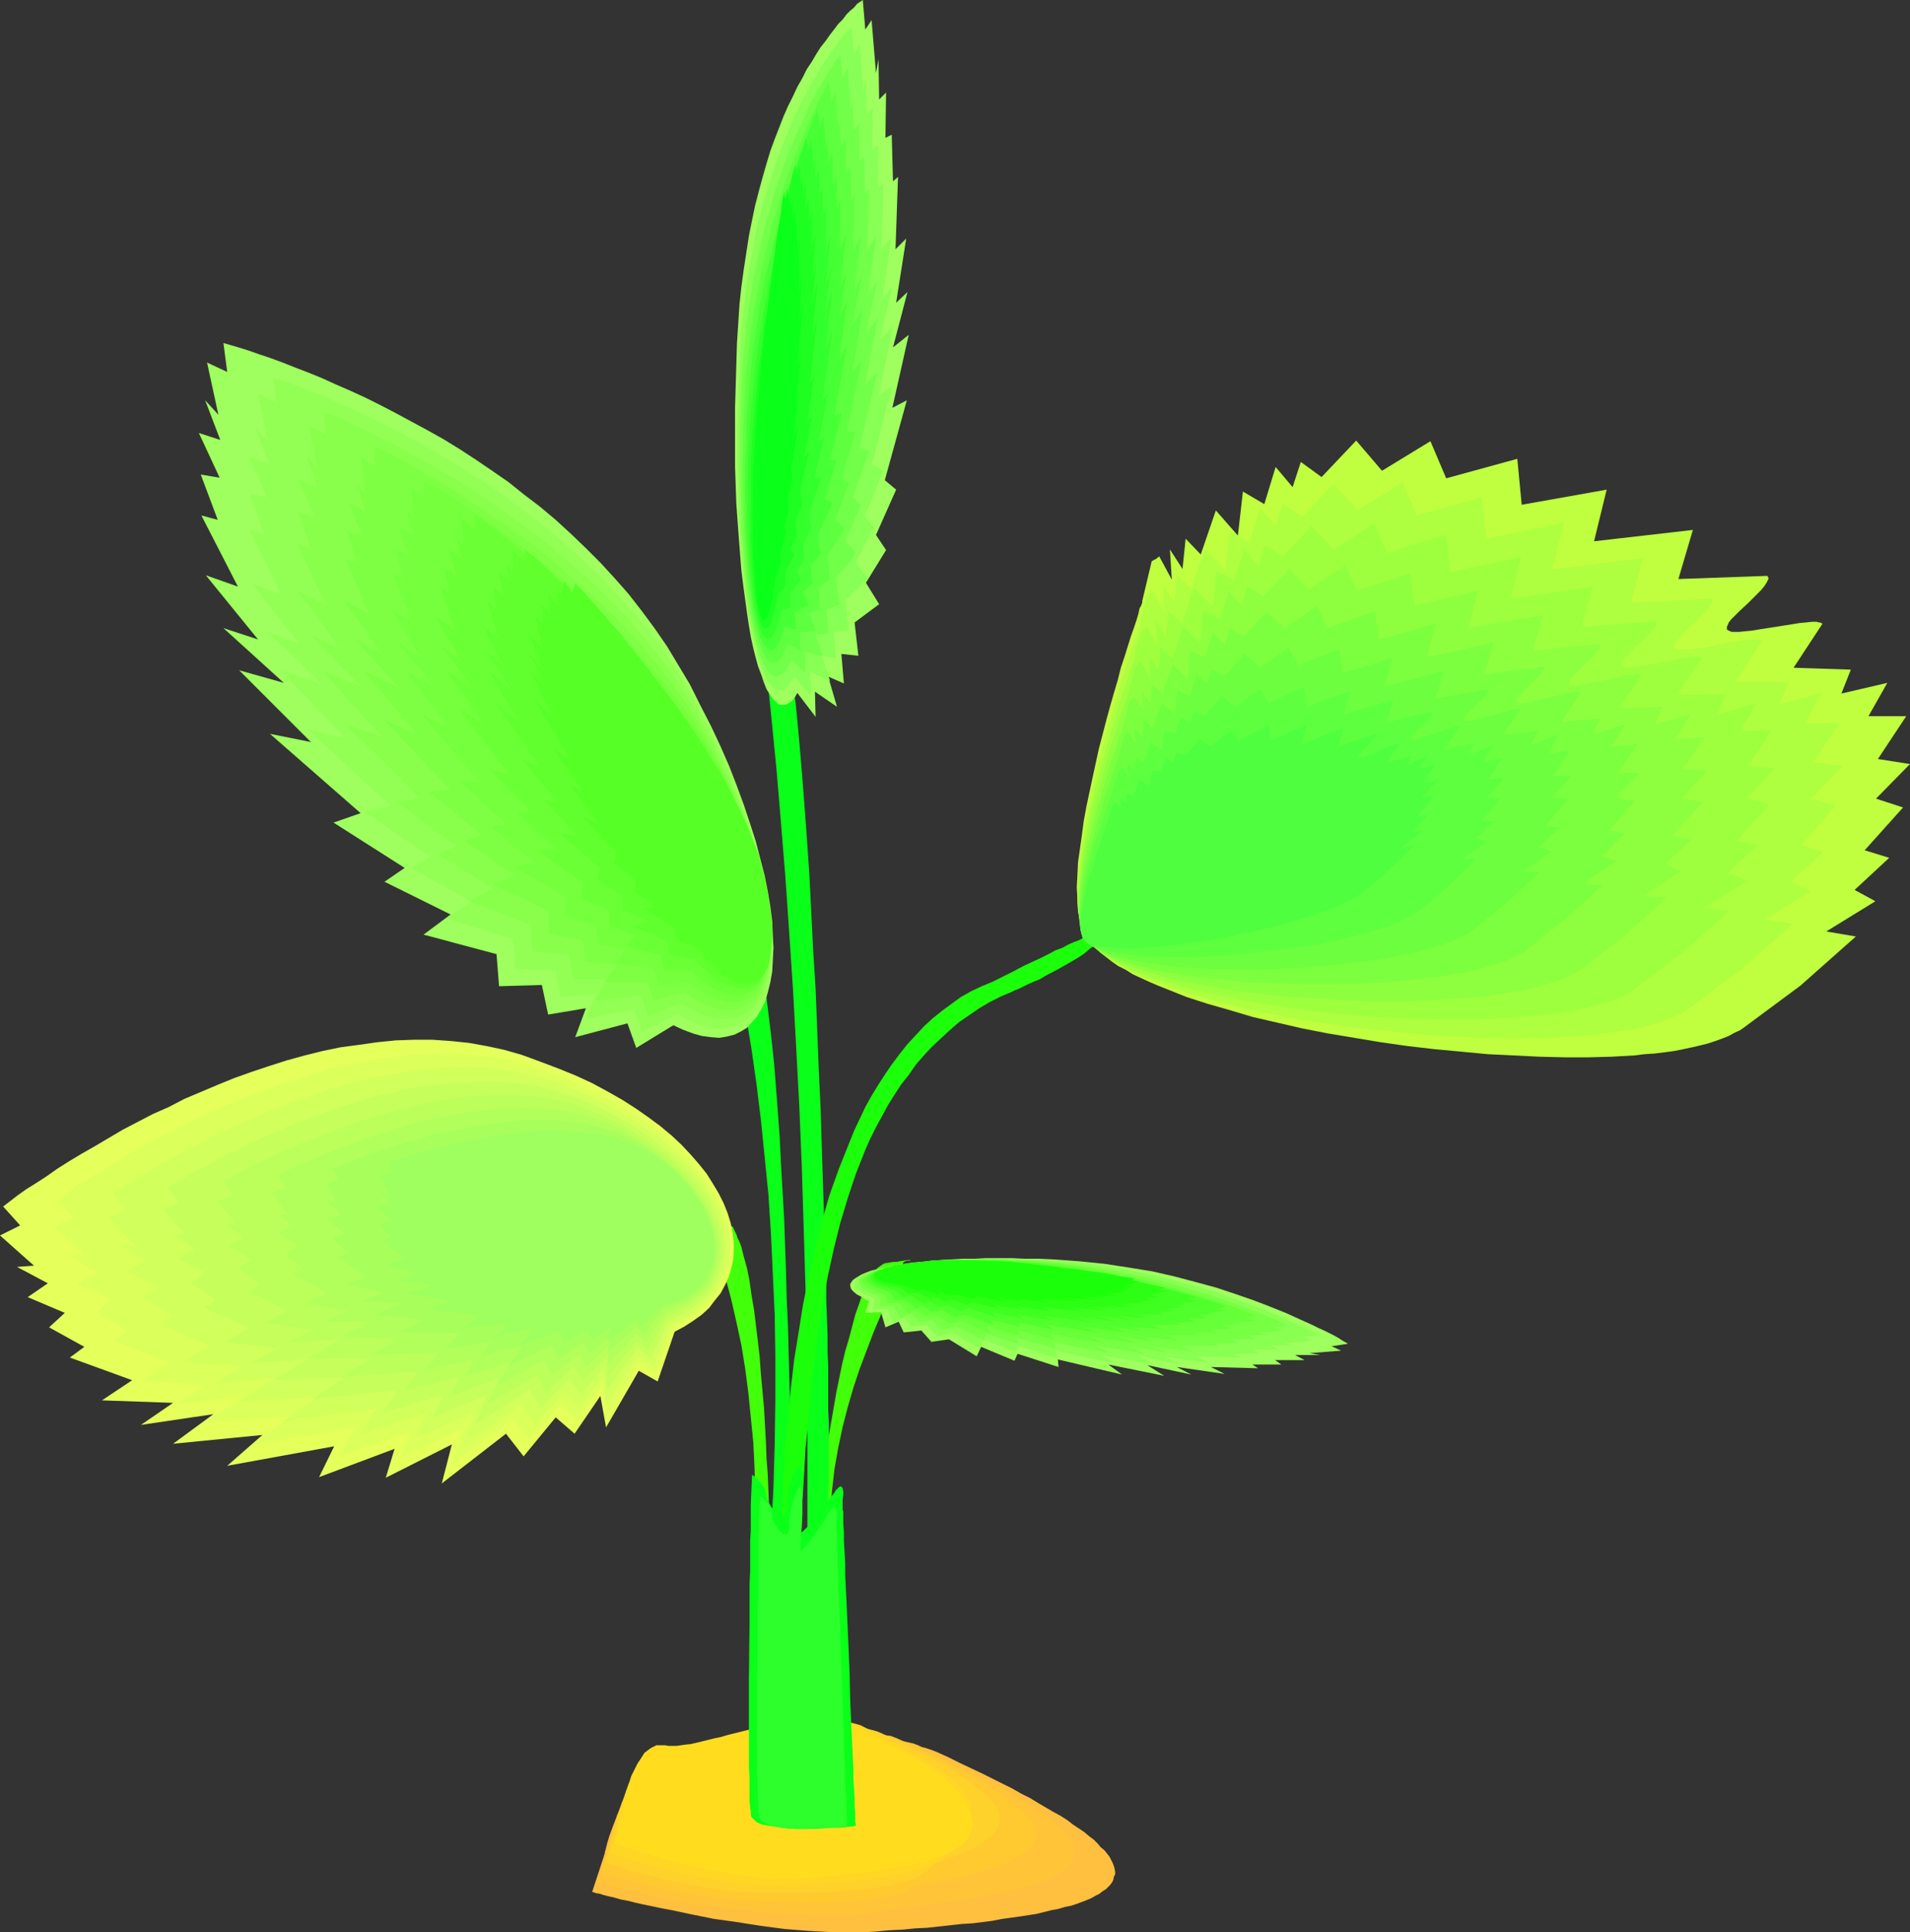 <?xml version="1.0" encoding="UTF-8" standalone="no"?>
<svg
   version="1.0"
   width="129.766mm"
   height="131.232mm"
   id="svg53"
   sodipodi:docname="Palm Fronds 3.wmf"
   xmlns:inkscape="http://www.inkscape.org/namespaces/inkscape"
   xmlns:sodipodi="http://sodipodi.sourceforge.net/DTD/sodipodi-0.dtd"
   xmlns="http://www.w3.org/2000/svg"
   xmlns:svg="http://www.w3.org/2000/svg">
  <rect width="100%" height="100%" fill="#333333" stroke="none"/>
  <sodipodi:namedview
     id="namedview53"
     pagecolor="#ffffff"
     bordercolor="#000000"
     borderopacity="0.25"
     inkscape:showpageshadow="2"
     inkscape:pageopacity="0.0"
     inkscape:pagecheckerboard="0"
     inkscape:deskcolor="#d1d1d1"
     inkscape:document-units="mm" />
  <defs
     id="defs1">
    <pattern
       id="WMFhbasepattern"
       patternUnits="userSpaceOnUse"
       width="6"
       height="6"
       x="0"
       y="0" />
  </defs>
  <path
     style="fill:#ffbf3f;fill-opacity:1;fill-rule:evenodd;stroke:none"
     d="m 155.136,476.286 v 0 -0.162 l 0.162,-0.323 v -0.323 l 0.162,-0.485 0.162,-0.646 0.323,-1.292 0.485,-1.616 0.646,-1.777 0.808,-1.939 0.808,-1.939 0.97,-1.777 1.293,-1.939 1.293,-1.616 1.454,-1.454 0.97,-0.646 0.808,-0.485 0.97,-0.485 0.97,-0.323 0.808,-0.323 h 1.131 1.131 1.131 l 1.131,0.162 1.454,0.162 h 1.616 l 1.616,-0.162 1.939,-0.162 1.939,-0.323 2.101,-0.323 2.262,-0.323 2.262,-0.485 2.424,-0.485 4.848,-0.969 5.171,-1.131 5.171,-0.969 5.333,-1.131 5.171,-0.808 5.01,-0.808 2.262,-0.323 2.424,-0.162 2.262,-0.162 2.101,-0.162 h 2.101 l 1.939,0.162 h 1.778 l 1.616,0.323 1.454,0.485 1.293,0.485 3.232,1.454 2.909,1.454 3.07,1.454 2.747,1.292 2.586,1.292 2.586,1.292 2.586,1.292 2.262,1.292 2.262,1.131 2.101,1.292 1.939,1.131 1.939,1.131 1.778,0.969 1.778,1.131 1.454,1.131 1.454,0.969 1.454,0.969 1.131,0.969 1.293,0.969 0.97,0.969 0.808,0.969 0.97,0.808 0.646,0.808 0.646,0.808 0.485,0.969 0.323,0.646 0.323,0.808 0.162,0.646 0.162,0.808 v 0.646 l -0.323,0.646 -0.162,0.808 -0.323,0.646 -0.485,0.646 -0.485,0.485 -0.646,0.646 -0.808,0.485 -0.808,0.646 -0.97,0.485 -1.131,0.646 -1.131,0.485 -1.293,0.485 -1.293,0.485 -1.454,0.485 -1.616,0.323 -1.616,0.485 -1.778,0.323 -1.939,0.485 -1.939,0.485 -2.101,0.323 -2.101,0.323 -2.262,0.323 -2.424,0.323 -2.424,0.485 -2.586,0.323 -2.586,0.323 -2.747,0.162 -2.909,0.323 -2.909,0.323 -2.909,0.323 -3.232,0.162 -3.232,0.323 -3.394,0.162 -3.394,0.323 -2.747,0.162 h -2.747 -5.818 l -5.979,-0.323 -6.141,-0.485 -6.141,-0.808 -6.141,-0.969 -5.818,-0.808 -5.656,-1.131 -5.333,-1.131 -2.586,-0.485 -2.262,-0.485 -2.424,-0.485 -2.101,-0.485 -1.939,-0.485 -1.778,-0.323 -1.616,-0.485 -1.454,-0.323 -1.293,-0.323 -0.97,-0.323 -0.97,-0.162 -0.485,-0.162 -0.485,-0.162 v 0 z"
     id="path1" />
  <path
     style="fill:#ffc438;fill-opacity:1;fill-rule:evenodd;stroke:none"
     d="m 156.105,474.186 v -0.162 -0.162 l 0.162,-0.323 v -0.323 l 0.323,-0.969 0.323,-1.454 0.323,-1.454 0.646,-1.777 0.646,-1.777 0.97,-1.939 0.97,-1.939 1.131,-1.616 1.131,-1.777 1.454,-1.292 0.808,-0.646 0.808,-0.485 0.808,-0.485 0.808,-0.323 0.97,-0.162 0.97,-0.162 h 0.97 l 1.131,0.162 h 1.131 l 1.293,0.162 1.454,-0.162 h 1.616 l 1.778,-0.323 1.778,-0.162 2.101,-0.323 1.939,-0.323 4.363,-0.969 4.686,-0.969 4.686,-0.969 5.01,-0.969 4.848,-1.131 4.848,-0.808 4.686,-0.808 2.101,-0.162 2.262,-0.323 2.101,-0.162 2.101,-0.162 h 1.778 l 1.939,0.162 1.616,0.162 1.454,0.323 1.454,0.323 1.293,0.485 2.586,1.292 2.424,1.292 4.686,2.262 2.262,1.131 2.262,0.969 1.939,1.131 2.101,0.969 3.717,2.1 3.394,1.939 2.909,1.939 2.747,1.777 2.262,1.616 1.939,1.616 1.778,1.616 1.293,1.454 0.97,1.454 0.646,1.292 0.162,1.292 v 1.292 l -0.323,1.131 -0.808,1.131 -0.97,1.131 -1.454,0.969 -1.616,0.969 -2.101,0.969 -2.424,0.808 -2.586,0.808 -3.07,0.808 -3.394,0.808 -3.717,0.646 -4.04,0.808 -4.363,0.646 -4.686,0.646 -5.01,0.646 -5.333,0.646 -2.262,0.485 -2.262,0.485 -2.586,0.323 -2.747,0.323 -2.747,0.162 h -2.909 -2.909 -3.07 l -6.302,-0.323 -6.302,-0.485 -6.302,-0.646 -5.979,-0.646 -5.818,-0.808 -5.494,-1.131 -2.747,-0.485 -2.424,-0.485 -2.424,-0.646 -2.262,-0.485 -1.939,-0.485 -1.778,-0.485 -1.616,-0.485 -1.293,-0.323 -1.131,-0.323 -0.808,-0.162 -0.485,-0.162 -0.162,-0.162 1.454,-4.524 z"
     id="path2" />
  <path
     style="fill:#ffc930;fill-opacity:1;fill-rule:evenodd;stroke:none"
     d="m 156.913,471.762 v 0 l 0.162,-0.162 v -0.323 l 0.162,-0.323 0.162,-0.969 0.323,-1.292 0.485,-1.616 0.485,-1.616 0.646,-1.777 0.808,-1.777 0.808,-1.939 1.131,-1.616 1.131,-1.616 1.293,-1.292 1.454,-1.131 0.808,-0.485 0.808,-0.323 0.808,-0.162 0.97,-0.162 h 0.97 l 0.97,0.162 h 0.97 l 1.293,0.162 1.454,-0.162 h 1.454 l 1.616,-0.162 1.616,-0.323 1.939,-0.323 1.939,-0.323 1.939,-0.323 2.101,-0.485 4.202,-0.969 4.525,-0.969 9.05,-1.939 4.525,-0.969 4.363,-0.646 4.04,-0.485 2.101,-0.162 1.778,-0.162 h 1.778 l 1.616,0.162 1.616,0.162 1.454,0.162 1.293,0.485 1.131,0.485 4.04,1.939 3.878,1.777 3.394,1.777 3.394,1.777 3.07,1.616 2.747,1.616 2.586,1.616 2.424,1.454 1.939,1.454 1.778,1.454 1.616,1.292 1.293,1.292 0.97,1.131 0.97,1.292 0.485,1.131 0.323,1.131 v 1.131 l -0.162,0.969 -0.646,0.969 -0.646,0.969 -1.131,0.969 -1.293,0.969 -1.454,0.808 -1.778,0.969 -2.101,0.808 -2.262,0.808 -2.586,0.808 -2.909,0.808 -3.232,0.808 -3.394,0.646 -3.555,0.808 -4.04,0.646 -1.454,0.969 -1.939,0.808 -2.262,0.646 -2.262,0.485 -2.747,0.485 -2.747,0.323 -2.909,0.323 h -3.07 l -3.232,0.162 h -3.232 l -6.626,-0.162 -6.464,-0.162 -6.464,-0.323 -3.07,-0.323 -3.232,-0.323 -6.141,-0.969 -3.07,-0.485 -2.909,-0.646 -2.747,-0.646 -2.586,-0.646 -2.424,-0.485 -2.262,-0.646 -1.778,-0.485 -1.778,-0.646 -1.293,-0.323 -0.485,-0.162 -0.485,-0.162 -0.323,-0.162 h -0.323 -0.162 v 0 l 1.293,-4.362 z"
     id="path3" />
  <path
     style="fill:#ffd12b;fill-opacity:1;fill-rule:evenodd;stroke:none"
     d="m 157.883,469.501 v 0 l 0.162,-0.162 v -0.323 -0.323 l 0.323,-0.969 0.162,-1.292 0.485,-1.454 0.485,-1.616 0.646,-1.777 0.646,-1.777 0.808,-1.616 0.97,-1.777 1.131,-1.454 1.131,-1.292 1.293,-1.131 0.808,-0.485 0.808,-0.323 0.808,-0.162 0.808,-0.162 h 0.808 l 0.97,0.162 0.97,0.162 h 1.131 1.293 l 1.454,-0.162 1.454,-0.162 1.616,-0.323 1.616,-0.162 1.778,-0.323 3.717,-0.969 4.04,-0.808 4.04,-0.969 4.202,-0.969 4.202,-0.969 4.202,-0.808 4.04,-0.808 3.717,-0.485 1.778,-0.162 1.778,-0.162 h 1.616 l 1.616,0.162 1.454,0.162 1.293,0.323 1.131,0.323 1.131,0.485 3.07,1.454 2.747,1.454 2.747,1.292 2.586,1.454 2.424,1.131 2.262,1.292 2.101,1.292 1.939,1.131 1.778,1.292 1.616,1.131 1.454,1.131 1.293,0.969 1.131,1.131 0.97,1.131 0.808,0.969 0.646,0.969 0.485,0.969 0.162,0.969 0.162,0.969 -0.162,0.969 -0.323,0.808 -0.485,0.969 -0.646,0.969 -0.97,0.808 -0.97,0.808 -1.293,0.969 -1.454,0.808 -1.778,0.808 -1.939,0.969 -2.101,0.808 -2.262,0.808 -2.586,0.808 -0.485,0.808 -0.485,0.485 -0.808,0.646 -0.808,0.485 -0.808,0.646 -0.97,0.485 -2.101,0.808 -2.424,0.646 -2.586,0.646 -2.909,0.485 -3.07,0.485 -3.232,0.162 -3.394,0.323 -6.949,0.323 h -6.787 -6.787 -3.394 l -3.394,-0.323 -3.394,-0.323 -3.394,-0.485 -3.394,-0.646 -3.394,-0.646 -3.07,-0.646 -3.07,-0.808 -2.747,-0.646 -2.586,-0.646 -2.262,-0.646 -1.939,-0.646 -0.808,-0.323 -0.808,-0.162 -0.646,-0.162 -0.485,-0.323 h -0.485 l -0.323,-0.162 -0.162,-0.162 v 0 z"
     id="path4" />
  <path
     style="fill:#ffd623;fill-opacity:1;fill-rule:evenodd;stroke:none"
     d="m 158.853,467.4 v 0 -0.162 -0.323 -0.323 l 0.323,-0.969 0.162,-1.292 0.323,-1.454 0.646,-1.616 0.485,-1.616 0.646,-1.777 0.808,-1.616 0.808,-1.777 0.97,-1.454 1.131,-1.292 1.293,-0.969 0.646,-0.485 0.808,-0.323 0.646,-0.162 0.808,-0.162 h 0.808 l 0.808,0.162 0.97,0.162 h 0.97 1.131 l 1.293,-0.162 1.454,-0.162 1.454,-0.323 1.454,-0.162 1.616,-0.485 3.555,-0.646 3.555,-0.969 7.757,-1.939 3.878,-0.808 3.717,-0.808 3.717,-0.808 3.555,-0.485 h 1.616 l 1.616,-0.162 h 1.454 l 1.454,0.162 h 1.293 l 1.293,0.323 1.131,0.323 0.97,0.485 3.717,1.939 3.717,1.939 3.394,1.939 3.394,1.777 2.909,1.777 2.586,1.777 2.424,1.939 1.939,1.777 0.808,0.808 0.808,0.808 0.646,0.969 0.485,0.808 0.485,0.969 0.162,0.808 0.162,0.969 v 0.808 0.969 l -0.323,0.969 -0.323,0.808 -0.485,0.969 -0.646,0.969 -0.97,0.969 -0.97,0.969 -1.131,0.808 -0.162,0.969 -0.323,0.808 -0.323,0.646 -0.646,0.808 -0.646,0.808 -0.646,0.646 -0.97,0.485 -0.97,0.646 -1.131,0.485 -1.131,0.485 -2.586,0.808 -2.747,0.808 -3.07,0.646 -3.232,0.485 -3.555,0.485 -7.11,0.646 -7.272,0.485 -3.717,0.162 h -3.394 l -3.555,0.162 -3.717,-0.162 -3.717,-0.323 -3.878,-0.485 -3.717,-0.646 -3.717,-0.646 -3.555,-0.808 -3.394,-0.808 -3.232,-0.808 -2.747,-0.808 -2.747,-0.808 -1.131,-0.323 -0.97,-0.323 -0.97,-0.323 -0.97,-0.323 -0.646,-0.162 -0.646,-0.323 h -0.485 l -0.323,-0.162 -0.323,-0.162 v 0 l 1.131,-4.201 z"
     id="path5" />
  <path
     style="fill:#ffdd1e;fill-opacity:1;fill-rule:evenodd;stroke:none"
     d="m 159.822,465.138 v -0.162 0 -0.323 l 0.162,-0.323 0.162,-0.969 0.162,-1.131 0.323,-1.454 0.485,-1.616 0.485,-1.616 0.485,-1.616 0.808,-1.616 0.808,-1.616 0.97,-1.454 0.808,-1.292 1.293,-0.969 0.485,-0.323 0.646,-0.323 0.646,-0.323 h 0.808 0.646 0.808 l 0.808,0.162 h 2.101 l 1.131,-0.162 1.131,-0.162 1.454,-0.162 2.747,-0.646 3.232,-0.808 1.616,-0.323 1.616,-0.485 7.11,-1.777 3.555,-0.969 3.394,-0.808 3.394,-0.646 3.232,-0.485 2.909,-0.162 1.293,-0.162 1.454,0.162 1.131,0.162 1.131,0.323 0.97,0.323 0.97,0.323 1.778,1.131 2.101,0.969 2.262,1.292 2.424,1.131 2.424,1.454 2.586,1.292 5.333,2.908 2.424,1.616 2.262,1.616 2.262,1.939 1.939,1.777 1.616,1.777 1.454,2.1 0.97,1.939 0.323,1.131 0.323,1.131 0.162,1.131 -0.162,0.808 -0.162,0.969 -0.323,0.969 -0.485,0.969 -0.646,0.646 -0.646,0.808 -0.97,0.646 -0.97,0.646 -0.97,0.646 -2.424,1.131 -1.293,0.646 -1.454,0.323 -3.07,0.808 -3.394,0.808 -3.555,0.646 -3.555,0.646 -3.878,0.485 -7.595,0.808 -3.717,0.323 -3.717,0.323 -3.878,0.162 h -3.878 l -4.04,-0.323 -4.04,-0.485 -4.202,-0.646 -4.04,-0.808 -4.04,-0.808 -3.717,-0.808 -3.555,-0.969 -3.394,-0.969 -1.454,-0.485 -1.454,-0.323 -1.293,-0.485 -1.293,-0.323 -0.97,-0.323 -0.97,-0.323 -0.97,-0.323 -0.646,-0.323 -0.485,-0.162 -0.485,-0.162 h -0.323 v 0 z"
     id="path6" />
  <path
     style="fill:#42ff0a;fill-opacity:1;fill-rule:evenodd;stroke:none"
     d="m 181.153,312.623 1.778,5.008 1.778,5.17 1.616,5.332 1.454,5.493 1.293,5.655 1.293,5.978 0.97,5.978 0.808,6.139 0.646,6.463 0.646,6.463 0.323,6.624 0.162,6.947 v 6.947 l -0.162,7.109 -0.323,7.27 -0.485,7.432 5.01,-4.685 v -1.454 -0.808 -2.585 -1.131 l -0.162,-2.585 v -2.747 l -0.162,-3.231 v -3.393 l -0.162,-3.554 -0.162,-3.877 -0.162,-4.039 -0.323,-4.201 -0.162,-4.362 -0.485,-8.563 -0.808,-8.886 -0.323,-4.362 -0.485,-4.201 -0.485,-4.039 -0.485,-3.877 -0.646,-3.716 -0.485,-3.554 -0.646,-3.231 -0.808,-2.908 -0.646,-2.585 -0.485,-1.292 -0.485,-0.969 -0.323,-0.969 -0.485,-0.969 -0.323,-0.808 -0.646,-0.485 -0.323,-0.646 -0.646,-0.323 -0.485,-0.323 -0.485,-0.162 -0.97,-0.162 -0.97,-0.162 -0.808,-0.162 -0.646,-0.162 -1.131,-0.162 -0.97,-0.162 -0.485,-0.162 h -0.485 -0.162 0.162 l 0.162,0.162 h 0.162 l 0.646,0.162 0.646,0.162 0.162,0.162 z"
     id="path7" />
  <path
     style="fill:#42ff0a;fill-opacity:1;fill-rule:evenodd;stroke:none"
     d="m 232.057,323.933 -1.939,4.524 -1.939,4.362 -3.878,9.209 -1.778,4.685 -1.778,4.685 -1.616,4.847 -1.454,5.008 -1.293,5.008 -1.131,5.332 -0.97,5.493 -0.646,5.655 -0.485,5.978 -0.162,3.07 v 3.07 3.231 l 0.162,3.231 0.162,3.231 0.323,3.393 -5.818,-4.201 v -0.162 l 0.162,-0.323 v -0.323 -0.485 l 0.162,-0.646 0.162,-1.292 0.162,-1.777 0.323,-2.1 0.323,-2.423 0.323,-2.585 0.323,-2.908 0.323,-2.908 0.485,-3.231 0.485,-3.393 0.485,-3.554 0.646,-3.554 1.293,-7.27 1.293,-7.432 1.454,-7.109 0.808,-3.393 0.97,-3.231 0.808,-3.07 0.808,-3.07 0.97,-2.747 0.808,-2.423 0.97,-2.1 0.97,-1.939 1.131,-1.616 0.808,-1.131 0.646,-0.485 0.485,-0.323 0.485,-0.323 0.485,-0.162 1.131,-0.162 0.808,-0.162 h 0.97 l 0.646,-0.162 1.131,-0.162 0.97,-0.162 h 0.485 0.323 0.162 v 0 h -0.162 l -0.162,0.162 h -0.646 l -0.646,0.162 -0.162,0.162 z"
     id="path8" />
  <path
     style="fill:#0aff19;fill-opacity:1;fill-rule:evenodd;stroke:none"
     d="m 186.163,235.881 1.939,7.917 1.778,8.24 1.616,8.401 1.454,8.724 1.293,9.047 1.131,9.209 0.97,9.532 0.97,9.694 0.646,10.017 0.485,10.34 0.485,10.502 0.162,10.663 v 10.986 l -0.162,11.309 -0.323,11.471 -0.646,11.794 v -0.162 l 5.333,-7.109 v -2.585 l -0.162,-1.131 v -4.201 -1.777 -1.939 l -0.162,-1.939 v -2.262 -2.262 -2.423 -2.423 l -0.162,-2.747 v -2.747 l -0.162,-5.655 -0.162,-6.139 -0.162,-6.301 -0.323,-6.624 -0.162,-6.786 -0.485,-13.733 -0.808,-13.894 -0.323,-6.786 -0.485,-6.624 -0.485,-6.463 -0.485,-6.139 -0.646,-5.978 -0.323,-2.747 -0.323,-2.747 -0.323,-2.585 -0.323,-2.585 -0.323,-2.262 -0.323,-2.262 -0.323,-2.262 -0.485,-1.939 -0.323,-1.777 -0.323,-1.777 -0.485,-1.454 -0.485,-1.454 -0.485,-1.131 -0.485,-0.969 -0.323,-0.969 -0.646,-0.646 -0.485,-0.323 -0.485,-0.323 -0.97,-0.323 -0.97,-0.162 -0.808,-0.323 -0.646,-0.162 -1.131,-0.323 -0.97,-0.162 -0.485,-0.162 h -0.485 -0.162 v 0 h 0.323 l 0.162,0.162 0.646,0.323 0.646,0.162 z"
     id="path9" />
  <path
     style="fill:#0aff19;fill-opacity:1;fill-rule:evenodd;stroke:none"
     d="m 195.374,159.301 1.454,12.602 1.293,12.763 1.293,13.087 1.131,13.571 1.131,13.894 0.97,14.056 0.97,14.541 0.808,14.702 0.808,15.187 0.646,15.51 0.485,15.672 0.485,16.156 0.323,16.318 0.162,16.802 v 16.802 17.449 l 5.171,-11.148 v -0.485 l 0.162,-0.646 v -0.808 -1.292 -1.454 l 0.162,-1.939 v -1.939 -2.262 -5.17 -2.908 -3.231 l -0.162,-3.231 v -3.554 -3.716 -3.877 l -0.162,-4.039 v -4.039 l -0.162,-4.362 -0.162,-4.362 v -4.524 l -0.162,-4.685 -0.323,-9.532 -0.323,-9.855 -0.323,-10.178 -0.323,-10.34 -0.485,-10.34 -0.808,-20.68 -0.646,-10.178 -0.485,-9.855 -0.485,-9.532 -0.323,-4.685 -0.323,-4.685 -0.323,-4.362 -0.323,-4.362 -0.323,-4.201 -0.323,-4.039 -0.323,-3.877 -0.323,-3.716 -0.323,-3.554 -0.323,-3.393 -0.323,-3.231 -0.485,-2.908 -0.162,-2.747 -0.485,-2.585 -0.323,-2.423 -0.323,-2.1 -0.485,-1.777 -0.323,-1.616 -0.323,-1.131 -0.485,-1.131 -0.323,-0.808 -0.485,-0.323 -0.97,-0.485 -0.97,-0.323 -0.808,-0.323 -0.646,-0.323 -0.646,-0.323 -0.485,-0.162 -0.97,-0.323 -0.485,-0.323 h -0.485 -0.162 v 0.162 h 0.323 l 0.162,0.323 0.646,0.323 0.646,0.323 z"
     id="path10" />
  <path
     style="fill:#1cff0a;fill-opacity:1;fill-rule:evenodd;stroke:none"
     d="m 200.707,414.246 v -0.323 -0.485 -1.616 -0.969 -1.292 l -0.162,-1.292 v -11.309 l 0.162,-2.262 v -2.423 -2.585 l 0.162,-2.747 0.162,-2.747 v -2.908 l 0.323,-5.816 0.485,-6.301 0.646,-6.624 0.646,-6.624 0.808,-6.947 1.131,-6.947 1.131,-7.109 1.454,-7.109 1.616,-7.109 1.778,-7.109 1.939,-6.786 2.424,-6.786 2.586,-6.463 1.293,-3.231 1.454,-3.07 1.454,-3.07 1.616,-2.908 1.778,-2.908 1.778,-2.747 1.778,-2.585 1.939,-2.585 1.939,-2.423 2.101,-2.262 2.101,-2.262 2.262,-2.1 2.424,-1.939 2.424,-1.777 2.424,-1.777 2.586,-1.454 2.747,-1.292 2.747,-1.131 2.909,-1.454 2.586,-1.292 2.424,-1.292 2.424,-1.131 2.101,-0.969 1.939,-0.969 1.778,-0.969 1.778,-0.646 1.454,-0.808 1.454,-0.646 1.293,-0.485 0.97,-0.485 1.131,-0.485 0.808,-0.323 0.808,-0.323 0.646,-0.162 0.646,-0.162 h 0.323 l 0.485,-0.162 h 0.162 l 0.323,0.162 v 0 0.485 l -0.323,0.485 -0.646,0.646 -0.646,0.808 -0.808,0.969 -1.131,0.808 -1.293,1.131 -1.454,0.969 -1.616,0.969 -3.394,1.939 -3.394,1.777 -1.616,0.969 -1.616,0.646 -1.454,0.646 -1.293,0.646 -0.97,0.485 -0.808,0.323 -0.485,0.162 -0.162,0.162 v 0 l -3.07,1.292 -2.909,1.454 -2.747,1.616 -2.586,1.777 -2.586,1.777 -2.424,2.1 -2.262,2.1 -2.262,2.1 -2.101,2.262 -2.101,2.423 -1.778,2.585 -1.939,2.423 -1.778,2.747 -1.616,2.585 -3.07,5.655 -1.454,2.908 -1.293,2.908 -2.424,6.139 -2.101,6.301 -1.939,6.463 -1.616,6.463 -1.454,6.624 -1.293,6.624 -1.131,6.463 -0.808,6.624 -0.808,6.463 -0.646,6.301 -0.485,6.139 -0.646,5.978 -0.323,5.816 -0.323,5.493 -0.485,5.17 -0.323,4.847 -0.323,2.262 -0.162,2.262 -0.162,2.1 -0.323,1.939 -0.162,1.777 -0.323,1.777 -0.323,1.616 -0.323,1.454 -0.323,1.292 -0.323,1.292 -0.323,1.131 -0.485,0.808 -0.485,0.808 z"
     id="path11" />
  <path
     style="fill:#bfff3f;fill-opacity:1;fill-rule:evenodd;stroke:none"
     d="m 293.304,154.292 v 0.162 0 0.323 l -0.162,0.323 -0.162,0.485 -0.323,0.485 -0.162,0.646 -0.162,0.808 -0.485,1.616 -0.646,1.939 -0.808,2.262 -0.808,2.585 -0.808,2.585 -0.97,2.908 -0.808,3.231 -0.97,3.231 -0.97,3.393 -0.97,3.554 -1.939,7.432 -1.616,7.432 -1.616,7.593 -0.646,3.554 -0.485,3.716 -0.485,3.393 -0.485,3.393 -0.162,3.393 -0.162,3.07 0.162,2.747 0.162,2.747 0.323,2.423 0.646,2.1 0.323,0.969 0.323,0.969 0.485,0.808 0.485,0.646 0.97,1.292 1.131,1.131 1.131,0.969 1.454,1.131 1.454,1.131 1.616,1.131 1.939,0.969 1.778,1.131 2.101,0.969 2.101,0.969 2.262,0.969 2.424,0.969 2.424,0.969 2.424,0.969 5.494,1.777 5.656,1.616 5.979,1.777 6.302,1.454 6.302,1.454 6.626,1.292 6.787,1.131 6.787,1.131 6.787,0.969 6.949,0.808 6.949,0.646 6.787,0.646 6.626,0.323 6.626,0.323 6.464,0.162 h 6.302 l 5.818,-0.162 5.818,-0.323 2.586,-0.323 2.586,-0.162 2.586,-0.323 2.424,-0.323 2.424,-0.485 2.262,-0.485 2.101,-0.485 1.939,-0.485 1.939,-0.646 1.778,-0.646 1.616,-0.646 1.454,-0.808 1.454,-0.646 1.131,-0.808 14.382,-10.663 14.221,-12.602 -7.595,-1.292 12.605,-7.755 -5.333,-2.908 8.888,-8.24 -6.302,-1.939 9.858,-10.986 -6.949,-2.262 8.726,-8.886 -8.242,-1.292 7.272,-10.986 h -9.696 l 4.848,-8.563 -11.797,2.747 2.424,-6.139 -14.706,-0.485 7.434,-11.309 -0.323,-0.162 -0.323,-0.162 h -0.323 l -0.485,-0.162 h -1.293 l -1.454,0.162 -1.778,0.162 -1.939,0.323 -8.242,1.292 -1.939,0.323 -1.778,0.162 -1.454,0.162 h -1.293 -0.646 l -0.485,-0.162 -0.323,-0.162 -0.323,-0.162 -0.162,-0.162 v -0.323 -0.323 l 0.162,-0.323 0.323,-0.808 0.646,-0.808 0.97,-0.969 0.97,-0.969 2.424,-2.262 2.262,-2.262 0.97,-0.969 0.808,-0.969 0.646,-0.969 0.323,-0.646 0.162,-0.323 v -0.323 l -0.162,-0.323 -0.162,-0.162 -22.786,0.808 3.717,-12.602 -25.371,2.908 3.232,-13.248 -21.816,3.877 -1.131,-11.794 -18.261,5.008 -4.04,-9.532 -12.443,7.593 -6.626,-7.755 -8.888,9.371 -5.333,-3.877 -2.101,6.463 -4.363,-5.17 -2.909,9.532 -5.494,-3.231 -1.293,11.309 -5.656,-6.463 -3.878,11.309 -3.878,-4.039 -0.808,7.755 -3.232,-5.008 0.485,7.755 -3.232,-5.978 -0.808,0.646 -0.646,0.323 -0.485,0.323 z"
     id="path12" />
  <path
     style="fill:#adff3f;fill-opacity:1;fill-rule:evenodd;stroke:none"
     d="m 292.172,162.37 v 0 l -0.162,0.162 v 0.323 l -0.162,0.323 -0.323,0.808 -0.323,1.292 -0.646,1.454 -0.485,1.777 -0.646,1.939 -0.808,2.423 -0.808,2.423 -0.808,2.747 -0.808,2.747 -0.808,3.07 -0.97,3.07 -0.808,3.231 -1.778,6.624 -1.616,6.947 -1.293,6.786 -0.646,3.393 -0.485,3.231 -0.485,3.231 -0.323,3.07 -0.162,2.908 -0.162,2.747 v 2.585 l 0.162,2.423 0.485,2.262 0.485,1.939 0.646,1.616 0.808,1.454 0.97,0.969 0.97,0.969 1.131,0.969 1.293,0.969 1.454,0.969 1.454,0.969 1.616,0.969 1.778,0.969 3.717,1.777 4.363,1.616 2.262,0.808 2.262,0.808 5.01,1.454 5.171,1.616 5.494,1.292 5.656,1.292 5.979,1.131 5.979,1.131 6.302,0.969 6.141,0.808 6.464,0.646 6.302,0.646 6.302,0.646 6.302,0.323 6.141,0.323 5.979,0.162 h 5.979 l 5.656,-0.162 5.494,-0.323 5.171,-0.323 4.848,-0.646 2.424,-0.323 2.101,-0.323 2.262,-0.323 2.101,-0.485 1.939,-0.485 1.778,-0.485 1.778,-0.646 1.616,-0.646 1.454,-0.646 1.454,-0.646 1.131,-0.808 1.131,-0.646 13.09,-9.855 6.626,-5.816 6.626,-5.816 -7.11,-1.131 11.635,-7.27 -2.424,-1.292 -2.586,-1.292 4.202,-3.716 4.04,-3.716 -5.656,-1.777 4.363,-5.008 4.525,-5.17 -6.302,-1.777 8.08,-8.401 -3.878,-0.485 -3.717,-0.485 6.787,-10.017 h -4.525 l -4.363,0.162 2.101,-4.039 2.101,-3.877 -5.333,1.454 -5.494,1.454 2.424,-5.655 -13.574,-0.162 6.787,-10.502 -0.162,-0.162 h -0.323 l -0.808,-0.162 h -1.293 l -1.293,0.162 -1.616,0.162 -1.778,0.323 -3.717,0.646 -3.717,0.808 -1.778,0.162 -1.616,0.323 h -1.454 -1.293 -0.97 l -0.323,-0.162 -0.162,-0.162 -0.162,-0.162 -0.162,-0.323 0.162,-0.485 0.323,-0.646 0.646,-0.808 0.808,-0.969 0.97,-0.969 4.202,-4.039 0.97,-0.969 0.808,-0.969 0.485,-0.808 0.485,-0.646 v -0.485 l -0.162,-0.323 -0.162,-0.162 -10.342,0.646 -10.342,0.485 1.616,-5.816 1.454,-5.655 -23.27,2.908 1.616,-5.978 1.454,-5.978 -19.877,4.039 -0.646,-5.493 -0.646,-5.17 -16.645,4.685 -0.808,-2.1 -0.97,-2.1 -1.939,-4.201 -5.656,3.554 -5.818,3.393 -6.141,-6.624 -8.08,8.401 -5.01,-3.393 -1.778,5.816 -1.939,-2.262 -2.101,-2.262 -1.293,4.362 -1.454,4.362 -5.01,-2.908 -1.131,10.178 -5.171,-5.493 -1.778,5.008 -1.778,5.17 -1.778,-1.777 -1.939,-1.777 -0.323,3.554 -0.162,1.777 -0.162,1.616 -2.909,-4.362 0.323,6.947 -2.909,-5.332 -0.808,0.485 -0.162,0.323 -0.323,0.162 -0.323,0.162 z"
     id="path13" />
  <path
     style="fill:#9eff3f;fill-opacity:1;fill-rule:evenodd;stroke:none"
     d="m 290.88,170.448 v 0 l -0.162,0.162 -0.162,0.485 -0.323,0.808 -0.323,0.969 -0.485,1.454 -0.485,1.616 -0.646,1.939 -0.646,1.939 -0.646,2.262 -0.646,2.423 -0.808,2.585 -0.808,2.747 -1.616,5.655 -1.616,5.978 -1.454,6.139 -1.293,6.139 -0.485,3.07 -0.485,2.908 -0.323,2.908 -0.323,2.747 -0.162,2.585 -0.162,2.585 v 2.262 l 0.323,2.262 0.323,1.939 0.323,1.616 0.646,1.616 0.808,1.131 0.808,0.969 0.97,0.808 0.97,0.808 1.131,0.969 1.293,0.808 1.293,0.808 1.616,0.808 1.616,0.808 1.616,0.808 1.778,0.646 1.939,0.808 1.939,0.646 4.202,1.292 4.525,1.292 4.686,1.131 5.01,1.131 5.171,0.969 5.494,0.969 5.494,0.808 5.494,0.808 5.818,0.646 5.818,0.485 5.656,0.485 5.818,0.323 5.656,0.162 5.656,0.162 h 5.494 l 5.333,-0.162 5.171,-0.162 5.01,-0.485 4.686,-0.323 4.525,-0.646 4.202,-0.808 1.939,-0.323 1.778,-0.485 1.939,-0.485 1.616,-0.485 1.616,-0.485 1.454,-0.646 1.454,-0.646 1.131,-0.646 1.131,-0.646 1.131,-0.808 11.797,-9.047 11.958,-10.663 -3.07,-0.323 -3.232,-0.485 10.666,-6.786 -2.262,-1.131 -2.262,-0.969 3.555,-3.554 3.878,-3.554 -5.333,-1.131 8.242,-9.371 -5.818,-1.616 3.717,-3.716 3.555,-3.877 -6.949,-0.646 3.232,-4.685 2.909,-4.524 -4.04,0.162 -3.878,0.162 0.808,-1.777 1.131,-1.777 1.939,-3.554 -4.848,1.292 -5.01,1.454 2.101,-5.17 -6.141,0.162 h -6.302 l 3.07,-4.685 3.232,-4.685 -0.162,-0.162 -0.323,-0.162 h -0.808 -0.97 l -1.293,0.162 -1.454,0.162 -1.616,0.323 -3.394,0.646 -3.394,0.646 -1.616,0.323 -1.454,0.162 -1.293,0.162 -1.131,0.162 -0.808,-0.162 -0.323,-0.162 h -0.323 v -0.323 l -0.162,-0.162 0.162,-0.485 0.323,-0.646 0.485,-0.646 0.808,-0.808 0.808,-0.969 3.878,-3.716 0.808,-0.808 0.808,-0.808 0.485,-0.808 0.323,-0.646 v -0.485 l -0.162,-0.162 -0.162,-0.162 -18.907,1.454 1.454,-5.17 1.454,-5.17 -10.504,1.616 -10.666,1.454 1.454,-5.332 1.293,-5.332 -18.099,3.877 -1.293,-9.532 -7.434,2.262 -3.878,1.131 -3.717,1.292 -0.808,-1.939 -0.808,-1.777 -1.778,-3.877 -5.171,3.393 -5.171,3.231 -5.656,-5.978 -7.434,7.755 -2.262,-1.454 -2.262,-1.454 -0.808,2.585 -0.808,2.747 -3.717,-4.039 -1.293,3.877 -1.293,4.039 -2.262,-1.292 -1.131,-0.646 -1.131,-0.646 -0.485,4.685 -0.485,4.524 -2.424,-2.423 -2.424,-2.423 -3.07,9.209 -3.394,-3.231 -0.646,6.463 -2.586,-4.039 0.162,3.231 0.162,3.07 -1.293,-2.262 -1.293,-2.423 -0.808,0.485 -0.485,0.323 -0.323,0.323 -1.131,4.201 z"
     id="path14" />
  <path
     style="fill:#8eff3f;fill-opacity:1;fill-rule:evenodd;stroke:none"
     d="m 289.587,178.365 v 0.162 l -0.162,0.485 -0.323,0.646 -0.323,0.969 -0.323,1.292 -0.646,1.454 -0.485,1.616 -0.485,1.777 -0.646,2.1 -0.808,2.1 -0.646,2.262 -0.646,2.423 -1.454,5.17 -1.454,5.332 -1.293,5.493 -1.293,5.332 -0.808,5.332 -0.323,2.585 -0.323,2.423 -0.162,2.423 v 2.1 2.1 l 0.162,1.939 0.323,1.616 0.323,1.616 0.646,1.292 0.646,1.131 0.808,0.646 0.808,0.808 0.97,0.646 0.97,0.808 1.131,0.646 1.293,0.808 1.293,0.646 1.454,0.646 3.07,1.131 3.555,1.131 3.878,1.131 3.878,1.131 4.363,0.808 4.525,0.808 4.686,0.808 4.848,0.646 5.01,0.646 5.01,0.485 5.171,0.323 5.171,0.323 5.171,0.323 5.333,0.162 h 5.01 5.171 l 5.01,-0.162 4.848,-0.323 4.525,-0.323 4.686,-0.323 4.202,-0.646 4.04,-0.646 3.717,-0.646 3.394,-0.969 1.778,-0.485 2.909,-0.969 1.293,-0.485 1.293,-0.646 2.101,-1.131 0.97,-0.646 5.333,-4.201 5.494,-4.201 5.333,-4.847 5.333,-5.008 -2.909,-0.162 -2.909,-0.323 9.534,-6.301 -4.04,-1.777 6.787,-6.301 -1.131,-0.323 -1.293,-0.162 -2.424,-0.485 7.595,-8.563 -2.586,-0.646 -2.586,-0.485 6.464,-7.109 -6.302,-0.323 2.909,-4.201 2.747,-4.039 -7.434,0.485 1.939,-3.231 1.778,-3.07 -9.05,2.585 1.939,-4.524 -11.15,0.323 2.909,-4.201 2.747,-4.201 -0.485,-0.162 -0.646,-0.162 -0.97,0.162 h -1.131 l -1.293,0.323 -1.454,0.323 -3.07,0.646 -3.07,0.646 -1.454,0.323 -1.454,0.162 -1.131,0.323 h -0.97 -0.646 l -0.646,-0.162 -0.162,-0.323 0.162,-0.485 0.323,-0.646 0.485,-0.646 0.646,-0.808 0.808,-0.646 1.778,-1.777 1.778,-1.616 0.646,-0.808 0.646,-0.808 0.485,-0.646 0.323,-0.485 v -0.485 l -0.162,-0.323 -8.565,0.808 -8.565,0.969 2.586,-9.209 -19.069,3.231 1.131,-4.685 1.293,-4.847 -16.322,3.877 -0.646,-4.039 -0.485,-4.201 -13.574,4.362 -1.616,-3.231 -1.454,-3.231 -4.686,3.07 -4.686,3.07 -2.586,-2.585 -2.424,-2.585 -6.787,6.947 -4.04,-2.423 -1.454,4.685 -1.616,-1.616 -1.778,-1.777 -1.131,3.554 -1.131,3.393 -2.101,-0.969 -2.101,-0.969 -0.808,8.078 -4.363,-4.201 -2.747,8.24 -3.07,-2.747 -0.485,5.655 -1.293,-1.777 -1.293,-1.616 0.323,2.747 v 2.747 l -1.131,-1.939 -1.131,-2.1 -0.323,0.162 -0.323,0.323 -0.323,0.162 -0.162,0.162 h -0.162 l -0.162,0.162 z"
     id="path15" />
  <path
     style="fill:#7cff3f;fill-opacity:1;fill-rule:evenodd;stroke:none"
     d="m 288.294,186.443 v 0.162 l -0.162,0.323 -0.162,0.646 -0.323,0.969 -0.485,0.969 -0.323,1.292 -0.485,1.454 -0.485,1.616 -0.646,1.777 -0.485,1.777 -0.646,2.1 -0.646,2.1 -1.293,4.524 -1.293,4.685 -1.131,4.847 -1.131,4.685 -0.808,4.685 -0.323,2.1 -0.162,2.262 -0.162,1.939 v 1.939 1.777 l 0.162,1.616 0.162,1.454 0.323,1.454 0.485,0.969 0.646,0.969 0.646,0.646 0.808,0.646 0.808,0.485 0.97,0.646 0.97,0.646 1.131,0.485 2.424,1.131 2.909,0.969 3.07,0.808 3.394,0.969 3.555,0.646 3.878,0.646 4.04,0.646 4.202,0.485 4.363,0.323 4.363,0.485 4.525,0.162 9.211,0.323 h 9.373 l 4.525,-0.162 4.525,-0.162 4.525,-0.323 4.202,-0.323 4.202,-0.485 4.04,-0.485 3.717,-0.646 3.717,-0.646 3.232,-0.808 3.232,-0.808 2.747,-0.969 2.424,-0.969 1.131,-0.646 0.97,-0.485 0.97,-0.646 0.808,-0.646 9.534,-7.593 4.848,-4.362 4.686,-4.362 -5.01,-0.323 8.403,-5.816 -1.778,-0.646 -1.778,-0.646 5.979,-5.816 -2.101,-0.323 -2.101,-0.485 6.626,-7.432 -2.424,-0.485 -2.262,-0.485 2.909,-3.07 2.909,-3.07 -2.747,-0.162 h -2.747 l 2.586,-3.716 2.424,-3.716 -3.232,0.323 -3.394,0.323 1.778,-2.747 1.616,-2.908 -8.08,2.585 0.323,-0.969 0.485,-0.969 0.97,-2.1 -5.01,0.323 -5.01,0.485 5.01,-7.593 -0.485,-0.162 h -0.485 l -0.97,0.162 -0.97,0.162 -1.131,0.162 -1.293,0.323 -2.747,0.646 -2.747,0.646 -1.293,0.323 -1.131,0.323 -1.131,0.162 -0.97,0.162 -0.646,-0.162 -0.323,-0.162 -0.323,-0.162 0.162,-0.485 0.323,-0.485 0.485,-0.485 1.131,-1.454 1.616,-1.616 1.616,-1.454 0.646,-0.646 0.646,-0.646 0.323,-0.646 0.323,-0.485 v -0.485 l -0.162,-0.162 -7.757,0.969 -7.595,1.131 1.293,-4.039 1.131,-4.201 -16.968,3.716 0.97,-4.362 1.131,-4.201 -7.272,2.1 -7.272,1.939 -0.485,-3.554 -0.485,-3.716 -12.282,4.362 -2.586,-5.655 -8.403,5.655 -4.525,-4.362 -2.909,3.231 -3.07,3.231 -3.555,-2.1 -0.646,2.1 -0.646,2.1 -1.454,-1.454 -1.616,-1.454 -0.97,3.07 -1.131,3.07 -3.717,-1.616 -0.323,3.554 -0.323,3.554 -1.939,-1.777 -1.939,-1.777 -1.293,3.554 -1.293,3.716 -1.293,-1.131 -1.454,-1.131 -0.162,2.423 -0.162,2.423 -1.131,-1.454 -0.646,-0.646 -0.485,-0.808 0.162,2.423 0.162,2.423 -2.101,-3.554 -0.646,0.485 -0.162,0.162 -0.323,0.162 -0.162,0.162 -0.808,3.231 z"
     id="path16" />
  <path
     style="fill:#6dff3f;fill-opacity:1;fill-rule:evenodd;stroke:none"
     d="m 287.163,194.36 -0.162,0.162 -0.162,0.323 -0.162,0.646 -0.162,0.646 -0.323,0.969 -0.485,1.131 -0.323,1.131 -0.485,1.454 -0.485,1.454 -0.646,1.616 -0.97,3.716 -1.131,3.716 -1.131,4.201 -0.97,4.039 -0.97,4.039 -0.808,4.039 -0.162,1.939 -0.162,1.777 -0.162,1.616 -0.162,1.777 v 1.454 l 0.162,1.292 0.162,1.292 0.323,1.131 0.485,0.969 0.646,0.646 0.485,0.646 0.646,0.485 1.616,0.969 1.939,0.808 2.101,0.808 2.424,0.646 2.747,0.646 2.909,0.485 3.232,0.485 3.394,0.485 3.555,0.323 3.555,0.323 3.878,0.162 h 3.878 l 4.04,0.162 8.08,-0.162 8.08,-0.485 8.08,-0.646 3.878,-0.485 3.878,-0.485 3.555,-0.485 3.555,-0.646 3.394,-0.646 3.07,-0.808 2.909,-0.808 2.747,-0.808 2.424,-0.969 2.262,-0.969 1.778,-0.969 1.616,-1.131 8.403,-6.786 8.403,-7.917 h -4.363 l 7.434,-5.17 -3.232,-1.131 2.586,-2.585 2.747,-2.423 -3.717,-0.485 2.909,-3.393 2.909,-3.393 -4.202,-0.485 2.586,-2.747 2.586,-2.908 -4.848,0.162 4.363,-6.463 -2.909,0.323 -2.909,0.485 1.454,-2.423 1.454,-2.585 -3.555,1.292 -3.394,1.292 1.454,-3.554 -4.363,0.646 -4.525,0.485 2.262,-3.231 2.262,-3.393 -0.323,-0.162 -0.485,0.162 h -0.808 l -0.97,0.162 -0.97,0.323 -1.131,0.323 -4.848,1.292 -1.131,0.323 -0.97,0.323 -0.97,0.162 -0.808,0.162 h -0.646 -0.323 l -0.162,-0.323 v -0.323 l 0.323,-0.485 0.323,-0.485 0.646,-0.485 0.485,-0.646 1.454,-1.454 1.293,-1.292 0.646,-0.646 0.485,-0.646 0.323,-0.485 0.323,-0.485 v -0.323 l -0.162,-0.162 -13.413,2.423 1.131,-3.554 0.97,-3.554 -7.434,1.939 -7.595,1.939 1.939,-7.27 -6.302,1.939 -6.464,1.939 -0.485,-3.07 -0.485,-3.07 -10.504,4.201 -2.424,-4.524 -7.434,5.17 -1.939,-1.939 -2.101,-1.616 -5.01,5.655 -1.778,-0.808 -1.616,-0.808 -1.131,3.554 -2.586,-2.262 -1.778,5.332 -1.616,-0.646 -1.616,-0.646 -0.808,6.139 -3.232,-2.908 -2.262,6.301 -2.424,-1.777 -0.162,2.1 -0.162,2.1 -0.97,-1.292 -0.97,-1.131 0.162,4.039 -0.808,-1.292 -0.97,-1.616 -0.323,0.323 -0.323,0.162 -0.323,0.162 -0.162,0.323 z"
     id="path17" />
  <path
     style="fill:#5eff3f;fill-opacity:1;fill-rule:evenodd;stroke:none"
     d="m 285.87,202.438 -0.162,0.162 v 0.323 l -0.162,0.323 -0.162,0.646 -0.323,0.808 -0.323,0.969 -0.323,0.969 -0.485,1.131 -0.323,1.292 -0.485,1.454 -0.97,2.908 -1.131,3.231 -0.808,3.393 -0.97,3.393 -0.808,3.393 -0.485,3.393 -0.485,3.07 -0.162,1.454 v 2.585 l 0.162,1.131 0.162,0.969 0.323,0.969 0.323,0.646 0.485,0.485 0.97,0.808 1.293,0.808 1.778,0.485 1.778,0.646 2.101,0.323 2.424,0.323 2.586,0.323 2.747,0.323 h 2.909 l 3.07,0.162 h 3.07 3.394 l 6.626,-0.323 7.11,-0.646 6.949,-0.808 6.949,-0.969 3.394,-0.485 3.232,-0.646 3.232,-0.646 2.909,-0.808 2.909,-0.646 2.747,-0.808 2.586,-0.808 2.262,-0.808 2.101,-0.969 1.939,-0.969 1.616,-0.969 1.293,-0.808 7.272,-6.139 3.717,-3.554 3.555,-3.554 -1.939,0.162 -1.939,0.162 3.232,-2.423 3.232,-2.262 -2.747,-0.808 4.525,-4.362 -1.616,-0.162 h -1.616 l 2.586,-2.908 2.424,-2.908 -1.778,-0.162 -1.778,-0.162 2.262,-2.423 2.262,-2.423 -4.202,0.323 3.717,-5.493 -5.01,0.969 2.424,-4.201 -5.979,2.423 0.646,-1.454 0.646,-1.454 -3.717,0.646 -3.878,0.808 3.878,-5.816 h -0.323 -0.485 l -0.646,0.162 -0.646,0.162 -0.97,0.323 -0.97,0.323 -2.101,0.646 -2.101,0.808 -0.97,0.323 -0.97,0.323 -0.646,0.162 -0.808,0.162 h -0.485 -0.323 l -0.162,-0.323 0.162,-0.162 0.162,-0.485 0.323,-0.323 0.97,-1.131 1.293,-1.131 1.131,-1.292 0.485,-0.485 0.485,-0.485 0.323,-0.485 0.162,-0.485 v -0.162 l -0.162,-0.162 -5.818,1.292 -5.656,1.454 1.616,-5.816 -6.302,1.777 -6.464,1.939 1.616,-5.978 -5.494,1.939 -5.494,2.1 -0.808,-5.008 -4.525,1.939 -4.525,2.1 -1.131,-1.777 -0.97,-1.939 -6.464,4.685 -1.616,-1.292 -1.778,-1.454 -4.525,5.008 -2.747,-1.131 -0.97,3.07 -1.131,-0.808 -1.131,-0.969 -1.454,4.362 -2.909,-0.646 -0.323,2.423 -0.162,2.585 -1.454,-1.131 -0.808,-0.485 -0.646,-0.646 -0.97,2.747 -1.131,2.585 -1.939,-1.292 -0.323,3.393 -1.778,-1.939 0.323,3.393 -0.808,-1.131 -0.808,-1.131 -0.323,0.162 -0.162,0.162 -0.162,0.162 -0.162,0.162 -0.162,0.162 z"
     id="path18" />
  <path
     style="fill:#4fff3f;fill-opacity:1;fill-rule:evenodd;stroke:none"
     d="m 284.577,210.516 v 0 l -0.162,0.323 v 0.323 l -0.323,0.485 -0.162,0.646 -0.323,0.808 -0.323,0.808 -0.323,0.969 -0.646,2.1 -0.808,2.423 -0.808,2.585 -1.616,5.493 -0.646,2.747 -0.485,2.585 -0.323,2.423 -0.162,2.262 v 0.969 l 0.162,0.808 0.162,0.808 0.162,0.646 0.323,0.485 0.323,0.485 0.97,0.485 1.131,0.485 1.293,0.323 1.616,0.162 1.778,0.162 1.939,0.162 h 2.101 2.424 l 2.424,-0.162 2.424,-0.162 2.747,-0.323 2.747,-0.323 5.656,-0.646 5.979,-0.969 5.818,-1.292 5.818,-1.292 5.656,-1.454 2.586,-0.808 2.586,-0.808 2.424,-0.808 2.262,-0.808 2.101,-0.808 1.939,-0.969 1.778,-0.808 1.616,-0.808 1.293,-0.969 1.131,-0.808 6.141,-5.332 6.141,-6.139 -3.394,0.646 5.494,-4.201 -2.262,-0.323 3.717,-3.877 -2.586,0.162 4.202,-5.008 -3.07,0.162 3.878,-4.201 -3.555,0.646 3.07,-4.847 -4.202,1.292 2.101,-3.393 -5.171,2.423 1.131,-2.423 -6.302,1.616 3.232,-4.685 -0.323,-0.162 -0.323,0.162 -0.485,0.162 -0.646,0.162 -1.616,0.646 -1.778,0.646 -1.778,0.808 -1.454,0.646 -0.808,0.162 -0.485,0.162 h -0.485 -0.162 -0.162 v -0.323 l 0.162,-0.323 0.323,-0.323 0.808,-0.969 1.131,-0.969 0.808,-1.131 0.808,-0.808 0.323,-0.485 0.162,-0.162 v -0.323 l -0.162,-0.162 -9.696,3.231 1.616,-4.847 -10.827,4.201 1.293,-5.008 -9.211,4.039 -0.646,-3.877 -7.757,3.877 -1.616,-2.585 -5.494,4.039 -2.747,-1.777 -3.717,4.201 -2.424,-0.646 -0.808,2.423 -1.939,-1.131 -1.293,3.554 -2.262,-0.323 -0.485,4.039 -2.586,-1.616 -1.616,4.362 -1.616,-0.969 -0.323,2.747 -1.454,-1.292 0.162,2.585 -1.293,-1.616 -0.323,0.323 -0.323,0.323 h -0.162 z"
     id="path19" />
  <path
     style="fill:#e5ff5b;fill-opacity:1;fill-rule:evenodd;stroke:none"
     d="m 133.966,270.779 4.848,1.777 4.686,1.777 4.363,1.777 4.202,1.939 3.878,2.1 3.717,2.1 3.555,2.262 3.232,2.262 3.07,2.262 2.909,2.423 2.586,2.423 2.424,2.585 2.101,2.423 1.939,2.423 1.616,2.585 1.454,2.423 1.293,2.585 0.97,2.423 0.808,2.585 0.485,2.423 0.323,2.423 v 2.262 l -0.162,2.423 -0.485,2.1 -0.646,2.262 -0.97,2.1 -1.131,2.1 -1.454,1.777 -1.454,1.939 -1.939,1.777 -2.262,1.616 -2.262,1.454 -2.424,1.292 -4.363,12.763 -4.848,-2.747 -8.403,14.541 -1.454,-8.078 -6.626,9.694 -4.848,-4.201 -8.242,10.017 -4.525,-5.816 -16.483,12.763 2.586,-10.017 -16.968,8.563 2.262,-7.432 -19.392,7.27 3.878,-7.917 -27.472,5.008 9.05,-7.917 -22.947,2.262 10.342,-7.593 -18.584,2.747 8.242,-5.655 -18.261,-0.646 7.757,-5.17 -15.998,-5.816 3.717,-2.747 -9.05,-5.008 4.04,-3.716 -9.534,-4.039 5.171,-3.554 -7.918,-4.201 4.363,-0.323 L 0,317.147 l 5.171,-2.585 -4.363,-4.847 3.555,-2.747 2.262,-1.616 2.586,-1.616 2.747,-1.777 2.747,-1.939 3.07,-1.939 3.232,-1.939 3.394,-1.939 3.555,-2.1 3.555,-2.1 3.717,-1.939 4.04,-2.1 4.04,-1.777 4.04,-2.1 4.202,-1.777 4.202,-1.777 4.363,-1.777 4.525,-1.616 4.363,-1.454 4.525,-1.454 4.686,-1.292 4.525,-1.131 4.686,-0.969 4.848,-0.646 4.525,-0.646 4.848,-0.485 4.686,-0.162 h 4.686 l 4.686,0.323 4.686,0.485 4.525,0.808 4.525,0.969 z"
     id="path20" />
  <path
     style="fill:#dbff5b;fill-opacity:1;fill-rule:evenodd;stroke:none"
     d="m 138.976,274.656 4.525,1.454 4.04,1.777 4.04,1.939 3.717,1.939 3.555,1.777 3.394,2.1 3.232,2.1 2.909,2.262 2.747,2.1 2.586,2.262 2.262,2.262 2.101,2.423 1.939,2.262 1.616,2.262 1.454,2.423 1.293,2.423 1.131,2.262 0.808,2.262 0.646,2.262 0.323,2.262 0.162,2.262 v 2.1 l -0.162,2.262 -0.646,2.1 -0.646,1.939 -0.808,1.939 -1.293,1.777 -1.293,1.777 -1.616,1.777 -1.778,1.454 -2.101,1.454 -2.101,1.292 -2.262,1.292 -2.262,5.978 -2.262,5.816 -2.101,-1.292 -2.262,-1.454 -8.08,13.248 -0.646,-3.716 -0.646,-3.716 -6.302,8.886 -2.262,-2.1 -2.101,-1.939 -7.918,9.047 -4.04,-5.493 -15.675,11.633 1.454,-4.685 1.454,-4.524 -8.08,3.716 -8.08,3.877 2.586,-6.786 -9.211,3.231 -9.05,3.07 3.878,-7.27 -25.371,4.201 8.565,-7.109 -10.504,0.808 -5.494,0.485 -5.333,0.323 9.858,-6.947 -8.565,1.131 -8.565,1.131 7.595,-5.008 -16.645,-0.969 7.11,-4.685 -3.555,-1.292 -3.555,-1.454 -7.272,-2.747 3.394,-2.585 -7.918,-4.685 1.778,-1.777 2.101,-1.616 -4.363,-1.939 -4.525,-1.939 5.01,-3.231 -7.11,-4.039 4.04,-0.323 -3.878,-3.554 -3.878,-3.716 2.262,-1.131 2.424,-1.131 -1.939,-2.262 -1.939,-2.262 1.778,-1.292 1.454,-1.131 2.262,-1.616 2.424,-1.454 2.586,-1.616 2.747,-1.616 2.909,-1.777 3.07,-1.777 3.07,-1.777 3.232,-1.777 3.555,-1.777 3.555,-1.777 3.717,-1.777 3.717,-1.777 7.757,-3.231 4.04,-1.616 4.04,-1.454 4.04,-1.454 4.202,-1.292 4.363,-1.292 4.202,-1.131 4.363,-0.808 4.363,-0.808 4.202,-0.646 4.363,-0.485 4.363,-0.323 4.363,-0.162 4.363,0.162 4.202,0.323 4.363,0.485 4.202,0.808 4.202,1.131 z"
     id="path21" />
  <path
     style="fill:#d1ff5b;fill-opacity:1;fill-rule:evenodd;stroke:none"
     d="m 144.147,278.372 3.878,1.616 3.717,1.616 3.555,1.777 3.394,1.777 3.232,1.939 3.07,1.939 2.747,1.939 2.586,2.1 2.424,2.1 2.262,2.1 1.939,2.1 1.939,2.262 1.616,2.1 1.454,2.262 1.293,2.1 0.97,2.262 0.97,2.1 0.646,2.1 0.485,2.1 0.162,2.1 0.162,2.1 -0.162,1.939 -0.323,2.1 -0.485,1.777 -0.808,1.939 -0.808,1.616 -1.131,1.777 -1.293,1.454 -1.616,1.616 -1.616,1.292 -1.939,1.454 -2.101,1.131 -2.101,0.969 -4.525,10.663 -1.939,-1.131 -1.939,-1.454 -8.08,12.117 -0.808,-6.947 -6.141,8.078 -3.878,-3.877 -7.595,8.24 -1.778,-2.585 -1.616,-2.585 -14.867,10.34 2.909,-8.401 -14.867,6.624 1.131,-3.07 1.293,-3.231 -16.968,5.493 4.04,-6.624 -11.797,1.616 -11.797,1.616 8.242,-6.139 -19.554,0.969 4.686,-3.07 4.525,-3.07 -15.837,1.777 3.555,-2.262 3.555,-2.262 -15.19,-1.292 6.949,-4.039 -6.626,-2.747 -6.464,-2.747 1.616,-1.131 1.616,-0.969 -3.555,-2.423 -3.717,-2.262 3.717,-2.908 -3.717,-1.939 -4.04,-1.939 4.686,-2.747 -3.232,-2.1 -1.616,-0.969 -1.616,-0.808 h 3.717 l -6.787,-7.109 2.262,-0.969 2.101,-0.969 -3.232,-4.201 1.616,-1.131 1.454,-0.969 2.101,-1.292 2.262,-1.454 2.424,-1.454 2.586,-1.454 2.586,-1.454 2.909,-1.616 2.909,-1.454 3.232,-1.616 3.232,-1.616 3.232,-1.616 3.394,-1.454 3.555,-1.616 3.555,-1.454 3.717,-1.454 3.717,-1.292 3.717,-1.292 3.878,-1.292 3.878,-1.131 4.04,-0.969 3.878,-0.969 4.04,-0.646 3.878,-0.646 4.04,-0.485 4.04,-0.323 4.04,-0.323 h 3.878 l 4.04,0.323 3.878,0.323 3.878,0.646 3.878,0.808 3.878,0.969 z"
     id="path22" />
  <path
     style="fill:#c6ff5b;fill-opacity:1;fill-rule:evenodd;stroke:none"
     d="m 149.157,282.25 3.555,1.454 3.232,1.616 3.232,1.777 2.909,1.616 2.909,1.939 2.586,1.777 2.424,1.939 2.262,1.939 2.101,1.939 1.939,1.939 1.778,2.1 1.616,1.939 1.293,1.939 1.293,2.1 0.97,1.939 0.808,2.1 0.808,1.939 0.485,2.1 0.323,1.777 0.162,1.939 v 1.939 l -0.323,1.777 -0.323,1.777 -0.646,1.777 -0.646,1.616 -0.97,1.454 -1.131,1.616 -1.293,1.454 -1.293,1.292 -1.778,1.131 -1.778,1.131 -1.939,1.131 -0.97,0.323 -0.97,0.485 -4.686,9.694 -3.394,-2.585 -7.918,10.825 -0.162,-3.07 -0.162,-3.231 -3.07,3.554 -3.07,3.716 -1.616,-1.939 -1.616,-1.777 -7.272,7.27 -2.909,-4.685 -6.949,4.524 -6.949,4.362 1.454,-3.716 1.616,-3.716 -13.898,5.655 2.586,-5.655 -7.918,2.262 -7.757,2.262 3.878,-5.816 -10.827,1.131 -10.827,1.131 4.04,-2.747 3.878,-2.747 -9.05,0.162 -8.888,0.323 8.726,-5.332 -14.544,1.131 6.787,-3.877 -13.736,-1.616 3.232,-1.777 3.07,-1.777 -11.474,-5.332 1.454,-0.808 1.616,-1.131 -6.302,-4.201 3.394,-2.747 -3.394,-1.777 -3.394,-1.777 2.101,-1.292 2.101,-1.292 -2.747,-1.777 -2.747,-1.939 3.232,0.162 -2.909,-3.231 -2.747,-3.231 4.04,-1.777 -1.454,-1.939 -1.454,-1.939 1.616,-0.969 1.454,-0.969 1.939,-1.131 2.101,-1.131 2.262,-1.131 2.424,-1.292 2.424,-1.454 2.747,-1.292 2.747,-1.292 2.909,-1.454 2.909,-1.292 3.232,-1.454 6.302,-2.585 6.787,-2.423 6.949,-2.262 3.555,-0.969 3.555,-0.969 3.717,-0.808 3.555,-0.808 3.717,-0.485 3.717,-0.485 3.717,-0.323 3.555,-0.162 3.717,-0.162 3.555,0.162 3.555,0.323 3.555,0.323 3.555,0.646 3.394,0.808 3.394,1.131 z"
     id="path23" />
  <path
     style="fill:#bcff5b;fill-opacity:1;fill-rule:evenodd;stroke:none"
     d="m 154.166,285.966 3.07,1.616 2.909,1.454 2.747,1.616 2.586,1.777 2.424,1.616 2.262,1.777 2.101,1.777 1.939,1.939 1.778,1.777 1.616,1.777 1.454,1.939 1.293,1.777 1.131,1.939 0.97,1.777 0.808,1.939 0.646,1.777 0.485,1.777 0.485,1.777 v 1.939 l 0.162,1.616 -0.162,1.777 -0.323,1.616 -0.485,1.616 -0.485,1.454 -0.808,1.454 -0.97,1.454 -0.97,1.292 -1.293,1.131 -1.454,1.292 -1.454,0.969 -1.778,0.969 -1.778,0.808 -1.778,0.808 -2.424,4.362 -2.424,4.362 -2.909,-2.423 -3.878,4.685 -3.878,4.685 0.162,-2.747 v -2.908 l -5.818,6.301 -1.454,-1.616 -1.454,-1.777 -6.949,6.463 -2.262,-4.362 -13.09,7.593 3.232,-6.786 -12.928,4.847 1.293,-2.585 1.293,-2.585 -7.11,1.939 -7.272,1.777 3.878,-5.17 -9.858,0.808 -9.696,0.646 7.272,-4.685 -15.998,-0.162 4.04,-2.262 4.04,-2.423 -6.464,0.323 -6.626,0.323 6.302,-3.231 -12.282,-1.777 2.909,-1.616 2.909,-1.454 -10.019,-5.17 2.909,-1.616 -2.747,-2.1 -2.747,-2.1 1.616,-1.131 1.616,-1.131 -2.909,-1.777 -3.07,-1.777 2.101,-0.969 1.939,-0.969 -4.848,-3.554 h 3.07 l -5.01,-5.816 3.878,-1.616 -1.131,-1.777 -1.131,-1.777 2.747,-1.616 1.778,-0.969 1.939,-0.969 2.101,-1.131 4.686,-2.1 2.424,-1.292 2.747,-0.969 2.586,-1.131 5.656,-2.262 5.979,-2.262 6.141,-1.939 6.464,-1.777 6.464,-1.616 3.394,-0.646 3.232,-0.485 3.394,-0.485 3.232,-0.323 3.394,-0.162 h 3.394 3.232 l 3.232,0.162 3.232,0.323 3.07,0.646 3.232,0.646 3.07,0.808 2.909,1.131 z"
     id="path24" />
  <path
     style="fill:#b2ff5b;fill-opacity:1;fill-rule:evenodd;stroke:none"
     d="m 159.176,289.682 2.586,1.454 2.586,1.616 2.262,1.454 2.262,1.616 1.939,1.777 1.939,1.616 1.778,1.616 1.616,1.777 1.454,1.616 1.293,1.777 1.131,1.777 1.131,1.616 0.808,1.777 0.808,1.777 0.485,1.616 0.485,1.777 0.323,1.616 0.162,1.616 0.162,1.616 -0.162,1.454 -0.323,1.616 -0.323,1.454 -0.485,1.292 -0.646,1.454 -0.808,1.292 -0.808,1.131 -1.131,1.131 -1.131,1.131 -1.454,0.969 -1.454,0.808 -1.454,0.808 -1.778,0.808 -1.616,0.646 -4.848,7.432 -1.293,-1.131 -1.293,-1.131 -3.717,4.201 -3.717,4.039 0.162,-2.585 0.162,-2.585 -2.747,2.747 -2.909,2.747 -0.97,-1.616 -1.131,-1.454 -6.949,5.332 -1.616,-4.039 -12.282,6.463 1.778,-2.908 1.616,-3.07 -5.818,1.939 -5.979,1.777 2.586,-4.362 -13.09,2.747 1.939,-2.262 1.778,-2.262 -8.726,0.323 -8.726,0.323 6.949,-4.039 -7.272,-0.323 -7.11,-0.485 3.717,-1.777 3.878,-1.939 H 83.386 l 5.818,-2.747 -5.333,-0.969 -5.494,-1.131 5.494,-2.423 -8.726,-5.008 2.747,-1.292 -4.525,-3.877 1.454,-0.969 1.616,-0.969 -2.586,-1.616 -2.424,-1.777 1.778,-0.808 1.939,-0.969 -2.101,-1.616 -1.939,-1.616 1.293,0.162 h 1.293 l -3.878,-5.493 1.778,-0.646 1.616,-0.485 -1.778,-3.393 1.293,-0.646 1.293,-0.808 1.778,-0.646 1.778,-0.969 1.939,-0.808 2.101,-0.808 2.262,-0.969 2.262,-0.969 4.848,-1.777 5.171,-1.777 5.494,-1.777 5.656,-1.616 5.818,-1.292 6.141,-1.131 5.979,-0.808 2.909,-0.323 h 3.07 l 2.909,-0.162 h 3.07 l 2.909,0.162 2.909,0.323 2.747,0.485 2.909,0.646 2.747,0.646 2.586,0.969 2.586,0.969 z"
     id="path25" />
  <path
     style="fill:#a8ff5b;fill-opacity:1;fill-rule:evenodd;stroke:none"
     d="m 164.185,293.559 2.262,1.454 2.101,1.454 1.939,1.454 1.778,1.616 1.616,1.454 1.454,1.616 1.454,1.454 1.293,1.616 1.131,1.616 0.97,1.616 0.97,1.616 0.646,1.454 0.646,1.616 0.485,1.616 0.485,1.454 0.162,1.616 0.162,1.454 v 1.454 1.454 l -0.323,1.292 -0.323,1.292 -0.485,1.292 -0.485,1.292 -0.646,1.131 -0.97,1.131 -0.808,0.969 -1.131,0.969 -1.131,0.808 -1.131,0.969 -1.454,0.646 -1.454,0.646 -1.616,0.485 -1.454,0.485 -5.01,6.463 -1.939,-1.939 -3.717,3.393 -3.717,3.393 0.808,-4.362 -5.494,4.362 -0.808,-1.292 -0.808,-1.454 -6.464,4.524 -0.646,-1.939 -0.646,-1.777 -5.656,2.585 -5.656,2.585 3.555,-5.17 -5.494,1.454 -5.333,1.292 2.747,-3.716 -11.797,1.777 1.778,-1.939 1.939,-1.939 -7.757,-0.162 -7.757,-0.162 3.232,-1.454 3.07,-1.616 -6.302,-0.808 -6.302,-0.646 7.11,-3.07 -5.171,-0.162 -5.333,-0.162 5.494,-2.262 -9.373,-2.262 2.424,-0.969 2.586,-0.969 -3.555,-2.423 -3.717,-2.423 1.293,-0.485 1.293,-0.646 -3.717,-3.716 2.909,-1.454 -2.101,-1.616 -2.101,-1.616 3.394,-1.454 -1.616,-1.616 -1.616,-1.616 2.262,0.323 -0.808,-1.131 -0.646,-1.292 -1.454,-2.585 1.616,-0.485 1.616,-0.485 -0.323,-0.646 -0.323,-0.808 -0.808,-1.454 1.293,-0.485 1.131,-0.646 1.616,-0.646 1.778,-0.646 1.778,-0.646 1.939,-0.646 1.939,-0.808 2.101,-0.646 4.525,-1.454 4.686,-1.292 5.01,-1.292 5.171,-1.131 5.333,-0.969 5.333,-0.646 5.494,-0.485 h 5.333 2.586 l 2.586,0.162 2.586,0.323 2.586,0.323 2.424,0.646 2.424,0.646 2.424,0.646 2.262,0.969 2.262,1.131 z"
     id="path26" />
  <path
     style="fill:#9eff5e;fill-opacity:1;fill-rule:evenodd;stroke:none"
     d="m 169.195,297.437 1.778,1.454 1.616,1.292 1.454,1.454 1.454,1.454 1.293,1.454 1.293,1.454 0.97,1.454 0.97,1.454 0.808,1.454 0.646,1.454 0.646,1.454 0.485,1.454 0.323,1.292 0.323,1.454 0.162,1.454 v 1.292 1.292 l -0.162,1.292 -0.323,1.131 -0.162,1.292 -0.485,1.131 -0.646,1.131 -0.646,0.969 -0.646,0.969 -0.808,0.969 -1.939,1.616 -1.131,0.808 -1.131,0.646 -1.293,0.485 -1.454,0.485 -1.454,0.323 -1.293,0.485 -5.171,5.332 -1.454,-1.939 -7.272,5.655 1.293,-4.039 -5.333,3.716 -1.131,-2.585 -6.141,3.554 -0.646,-3.231 -10.504,3.716 3.555,-4.201 -9.696,1.777 2.747,-3.07 -10.504,0.808 3.717,-3.231 -13.574,-1.131 5.979,-2.423 -10.827,-1.939 6.464,-2.1 -9.05,-1.131 5.01,-1.616 -8.08,-2.585 4.686,-1.454 -5.818,-4.685 2.424,-0.808 -2.909,-3.393 2.747,-1.292 -3.394,-3.07 3.232,-0.969 -2.424,-3.07 1.939,0.646 -2.101,-4.847 2.909,-0.485 -0.808,-2.747 2.262,-0.808 1.454,-0.485 1.616,-0.485 1.616,-0.485 1.778,-0.485 3.717,-0.969 4.04,-0.969 4.363,-0.969 4.525,-0.808 4.525,-0.808 4.848,-0.485 4.686,-0.323 h 4.848 l 4.686,0.323 2.262,0.162 2.262,0.323 2.262,0.323 2.101,0.646 2.101,0.646 2.101,0.646 1.939,0.808 1.939,0.969 1.778,0.969 z"
     id="path27" />
  <path
     style="fill:#9eff5e;fill-opacity:1;fill-rule:evenodd;stroke:none"
     d="m 177.113,175.618 2.747,5.493 2.747,5.332 2.424,5.17 2.262,5.17 1.939,5.008 1.778,4.847 1.616,4.847 1.454,4.524 1.131,4.362 1.131,4.362 0.808,4.039 0.646,3.877 0.485,3.716 0.162,3.716 0.162,3.231 -0.162,3.231 -0.162,2.908 -0.485,2.747 -0.646,2.585 -0.646,2.262 -0.97,1.939 -1.131,1.939 -1.293,1.454 -1.293,1.454 -1.616,0.969 -1.616,0.808 -1.939,0.485 -1.939,0.323 -2.101,-0.162 -2.424,-0.323 -2.262,-0.646 -2.586,-0.969 -2.424,-1.131 -9.534,5.816 -2.262,-6.301 -13.413,3.554 2.747,-7.432 -9.696,1.616 -1.616,-7.593 -10.989,0.323 -0.646,-8.24 -18.746,-5.008 6.949,-5.17 -16.968,-8.401 5.171,-3.554 -18.261,-11.633 6.949,-2.423 -23.27,-20.357 10.504,2.1 -18.422,-18.418 11.474,3.231 -15.514,-14.056 8.888,2.908 -13.413,-16.479 8.242,2.908 -9.373,-18.257 4.202,1.131 -4.363,-11.633 4.848,0.808 -5.333,-11.471 5.494,1.777 -3.878,-10.178 3.394,3.716 -2.909,-13.41 5.171,2.423 -0.97,-7.432 3.878,1.131 2.586,0.808 2.747,0.969 2.909,0.969 3.07,1.131 3.232,1.292 3.394,1.292 3.555,1.454 3.555,1.616 3.717,1.616 3.878,1.777 3.878,1.939 4.04,2.1 3.878,2.1 4.202,2.262 4.04,2.262 4.202,2.585 4.202,2.747 4.04,2.747 4.202,2.908 4.04,3.231 4.04,3.07 4.04,3.393 3.878,3.554 3.878,3.716 3.717,3.716 3.717,4.039 3.555,4.039 3.394,4.362 3.232,4.362 3.232,4.685 2.909,4.847 z"
     id="path28" />
  <path
     style="fill:#93ff54;fill-opacity:1;fill-rule:evenodd;stroke:none"
     d="m 179.861,182.566 2.586,5.008 2.262,5.008 2.101,4.847 1.939,4.685 1.778,4.524 1.616,4.524 1.293,4.362 1.293,4.039 0.97,4.039 0.808,3.877 0.646,3.716 0.485,3.554 0.323,3.393 0.162,3.231 v 2.908 l -0.162,2.908 -0.323,2.585 -0.485,2.423 -0.485,2.262 -0.808,1.939 -0.97,1.777 -0.97,1.454 -1.293,1.454 -1.293,0.969 -1.454,0.969 -1.616,0.485 -1.778,0.323 -1.778,0.162 -1.939,-0.162 -2.262,-0.485 -2.101,-0.808 -2.424,-0.969 -0.97,-0.646 -1.131,-0.485 -9.05,4.524 -1.939,-5.816 -12.605,2.423 2.747,-6.463 -9.05,0.808 -0.646,-3.393 -0.646,-3.393 -5.171,-0.162 -5.171,-0.323 -0.485,-7.432 -17.291,-5.493 6.626,-4.201 -7.918,-4.362 -7.757,-4.362 5.01,-2.747 -16.806,-11.633 3.232,-0.808 3.232,-0.808 -21.17,-19.549 9.858,2.423 -16.806,-17.61 5.333,1.777 5.333,1.777 -14.059,-13.41 8.08,3.07 -5.979,-7.755 -6.141,-7.755 3.878,1.454 3.717,1.616 -4.04,-8.401 -4.202,-8.563 3.878,1.292 -3.878,-10.502 2.262,0.485 2.262,0.485 -2.262,-5.332 -2.424,-5.17 2.586,0.969 2.586,0.969 -3.394,-9.209 3.07,3.231 -2.424,-12.117 2.424,1.292 2.262,1.292 -0.808,-6.624 3.717,1.131 2.424,0.969 2.586,0.969 2.747,1.131 2.747,1.131 3.07,1.454 3.07,1.292 3.232,1.454 3.394,1.777 3.394,1.616 3.394,1.777 3.717,2.1 3.717,1.939 3.555,2.262 3.717,2.262 3.878,2.423 3.878,2.423 3.717,2.747 3.717,2.747 3.878,2.908 3.717,2.908 3.555,3.07 3.717,3.393 3.717,3.393 3.394,3.393 3.394,3.716 3.394,3.716 3.232,3.877 3.07,4.039 2.909,4.201 2.909,4.362 2.586,4.362 z"
     id="path29" />
  <path
     style="fill:#89ff4c;fill-opacity:1;fill-rule:evenodd;stroke:none"
     d="m 182.446,189.513 2.262,4.685 1.939,4.524 1.939,4.362 1.616,4.362 1.616,4.039 1.293,4.039 1.131,4.039 0.97,3.716 0.808,3.554 0.808,3.554 0.485,3.231 0.323,3.231 0.162,2.908 0.162,2.908 -0.162,2.585 -0.162,2.423 -0.485,2.423 -0.485,2.1 -0.646,1.777 -0.808,1.777 -0.808,1.454 -0.97,1.292 -1.293,1.131 -1.131,0.808 -1.454,0.646 -1.454,0.323 -1.778,0.162 h -1.616 l -1.778,-0.323 -2.101,-0.646 -1.939,-0.808 -2.101,-1.131 -1.131,-0.485 -0.97,-0.646 -8.403,3.393 -1.616,-5.332 -11.797,1.292 2.747,-5.493 h -8.403 l -0.646,-3.07 -0.485,-3.07 -9.534,-1.131 -0.162,-3.393 v -3.231 l -15.998,-6.139 3.07,-1.616 3.07,-1.616 -14.221,-8.886 2.262,-0.969 2.424,-1.131 -3.717,-2.747 -3.878,-2.908 -7.595,-5.655 5.979,-0.969 -9.534,-9.532 -9.534,-9.371 9.05,2.908 -7.434,-8.24 -7.595,-8.563 4.848,2.1 5.01,1.939 -6.464,-6.463 -6.302,-6.624 7.434,3.393 -5.333,-7.27 -5.494,-7.27 7.11,3.231 -3.717,-7.755 -3.555,-7.755 1.778,0.808 1.778,0.646 -3.232,-9.532 2.101,0.485 1.939,0.646 -4.04,-9.694 4.848,2.262 -1.454,-4.362 -1.454,-4.201 2.747,3.231 -1.939,-10.825 4.363,2.585 -0.646,-5.816 3.555,1.131 2.101,0.969 2.262,1.131 2.586,1.292 2.586,1.292 2.747,1.292 2.909,1.454 2.909,1.616 3.07,1.777 3.07,1.616 3.232,1.939 3.394,1.939 3.232,2.1 3.394,2.262 3.394,2.262 3.394,2.423 6.949,5.008 3.394,2.747 3.394,2.908 3.394,2.908 3.394,3.07 3.394,3.07 3.07,3.231 3.232,3.393 3.07,3.554 2.909,3.554 2.909,3.716 2.747,3.716 2.586,3.877 2.586,4.039 2.262,4.201 z"
     id="path30" />
  <path
     style="fill:#7fff44;fill-opacity:1;fill-rule:evenodd;stroke:none"
     d="m 185.193,196.46 1.939,4.201 1.616,4.201 1.616,3.877 1.454,3.877 1.293,3.877 0.97,3.554 0.97,3.554 0.808,3.393 0.646,3.231 0.485,3.07 0.485,2.908 0.162,2.747 v 2.585 2.423 l -0.162,2.262 -0.323,2.1 -0.323,2.1 -0.646,1.616 -0.646,1.616 -0.808,1.454 -0.808,1.131 -0.97,1.131 -1.131,0.808 -1.131,0.485 -1.454,0.485 -1.293,0.162 h -1.616 l -1.454,-0.162 -1.778,-0.485 -1.778,-0.646 -1.939,-0.808 -1.939,-1.292 -1.778,-1.131 -4.04,1.131 -3.878,0.969 -1.454,-4.685 h -5.333 -5.494 l 1.293,-2.262 1.454,-2.262 -7.918,-0.808 -0.646,-5.332 -8.888,-1.939 v -5.816 l -14.382,-6.786 2.747,-1.131 3.07,-1.131 -6.464,-4.362 -6.626,-4.524 4.525,-1.454 -6.787,-5.655 -6.949,-5.655 2.909,-0.162 2.747,-0.162 -8.565,-9.047 -8.565,-9.047 4.202,1.777 4.04,1.616 -13.413,-15.995 9.05,4.362 -11.312,-12.44 3.394,1.939 3.394,1.616 -9.534,-13.571 6.464,3.554 -6.141,-14.217 3.07,1.616 -2.586,-8.724 1.939,0.808 1.939,0.646 -1.778,-4.362 -1.616,-4.362 2.101,1.131 2.101,1.131 -1.131,-3.716 -1.293,-3.877 2.424,3.07 -1.131,-9.532 1.778,1.292 1.939,1.292 -0.162,-5.17 3.07,1.454 1.939,0.969 2.101,1.131 2.262,1.292 2.424,1.454 2.424,1.454 2.586,1.454 2.747,1.616 2.747,1.777 2.909,1.939 2.747,1.777 3.07,2.1 3.07,2.1 3.07,2.262 3.07,2.262 6.141,4.847 3.07,2.747 3.07,2.585 3.07,2.747 3.07,2.908 3.07,2.908 2.909,3.07 2.909,3.07 2.747,3.231 2.747,3.393 2.586,3.231 2.586,3.554 2.424,3.554 2.262,3.554 2.262,3.716 1.939,3.877 z"
     id="path31" />
  <path
     style="fill:#75ff3d;fill-opacity:1;fill-rule:evenodd;stroke:none"
     d="m 187.941,203.246 1.454,3.877 1.454,3.716 1.293,3.554 1.131,3.554 0.97,3.393 0.808,3.07 0.808,3.231 0.646,2.908 0.323,2.747 0.323,2.747 0.323,2.585 v 2.262 2.262 l -0.162,2.1 -0.162,1.939 -0.323,1.777 -0.646,1.616 -0.485,1.454 -0.646,1.292 -0.808,1.131 -0.808,0.808 -0.97,0.808 -1.131,0.646 -1.131,0.323 -1.293,0.162 h -1.293 -1.293 l -1.454,-0.485 -1.616,-0.485 -1.616,-0.808 -1.778,-0.969 -1.616,-1.292 -1.616,-1.131 -7.434,0.969 -0.646,-2.262 -0.485,-1.939 -5.01,-0.808 -5.01,-0.646 1.293,-1.777 1.293,-1.777 -3.555,-0.646 -3.555,-0.808 -0.485,-4.685 -4.04,-1.292 -4.04,-1.292 0.323,-4.847 -13.09,-7.593 5.494,-1.131 -5.818,-4.524 -5.818,-4.685 4.04,-0.646 -12.12,-11.148 5.333,0.323 -7.595,-8.724 -7.434,-8.724 3.717,1.939 3.717,1.939 -11.635,-15.187 3.878,2.423 4.202,2.423 -5.01,-5.978 -5.01,-5.978 3.07,1.939 3.07,1.939 -4.04,-6.301 -4.04,-6.463 2.747,1.777 2.909,1.939 -2.586,-6.463 -2.424,-6.301 2.909,1.777 -2.262,-7.755 1.778,0.808 1.778,0.808 -1.454,-3.877 -1.293,-3.877 1.939,1.292 1.939,1.131 -0.485,-1.616 -0.485,-1.777 -0.97,-3.393 1.131,1.454 0.97,1.454 -0.646,-8.24 3.232,2.585 v -4.362 l 1.454,0.808 1.454,0.646 1.778,1.131 1.939,1.292 1.939,1.292 2.101,1.454 2.262,1.454 2.424,1.616 2.424,1.777 2.424,1.777 2.586,1.939 2.586,1.939 2.747,2.1 2.586,2.1 5.494,4.524 5.656,5.008 5.494,5.17 5.333,5.493 5.171,5.816 2.586,2.908 2.424,3.07 2.424,3.07 2.262,3.231 2.262,3.231 2.101,3.231 1.939,3.393 1.778,3.393 1.778,3.554 z"
     id="path32" />
  <path
     style="fill:#6bff35;fill-opacity:1;fill-rule:evenodd;stroke:none"
     d="m 190.688,210.354 1.131,3.393 1.131,3.231 0.97,3.231 0.97,3.07 0.646,2.908 0.646,2.747 0.485,2.747 0.485,2.585 0.162,2.423 0.162,2.262 v 2.1 2.1 l -0.162,1.777 -0.162,1.777 -0.323,1.616 -0.485,1.292 -0.485,1.292 -0.646,1.131 -0.646,0.969 -0.808,0.808 -0.97,0.646 -0.808,0.485 -0.97,0.323 -1.131,0.162 h -1.131 l -1.293,-0.162 -1.293,-0.323 -1.293,-0.485 -1.454,-0.646 -1.293,-0.969 -1.616,-1.131 -1.454,-1.131 -1.616,-1.292 -6.949,-0.323 -0.646,-3.716 -9.211,-2.423 1.293,-1.292 1.293,-1.454 -6.626,-2.262 -0.162,-4.039 -3.555,-1.616 -3.717,-1.616 0.323,-2.1 0.162,-1.939 -11.635,-8.24 h 2.424 l 2.747,-0.162 -10.342,-9.371 h 3.878 l -10.666,-10.986 4.848,1.131 -6.464,-8.401 -6.464,-8.401 3.394,2.1 3.394,2.262 -5.01,-7.109 -5.171,-7.27 3.717,2.585 3.555,2.585 -4.202,-5.655 -4.202,-5.655 2.747,2.1 2.586,1.939 -6.949,-11.794 2.586,1.939 1.293,0.969 1.293,1.131 -3.878,-11.471 2.424,1.939 -1.454,-6.786 1.616,0.969 1.454,0.969 -0.97,-3.554 -1.131,-3.393 1.778,1.292 1.616,1.292 -0.646,-3.07 -0.646,-2.908 1.778,2.747 -0.162,-3.554 -0.162,-3.554 3.07,2.747 0.323,-3.716 1.293,0.969 1.131,0.808 1.616,1.131 1.616,1.292 1.939,1.454 1.778,1.454 1.939,1.616 2.101,1.616 2.262,1.939 2.101,1.777 2.262,1.939 2.424,2.1 4.686,4.201 4.848,4.685 4.848,4.847 4.848,5.17 4.686,5.332 4.525,5.493 4.202,5.816 2.101,2.908 1.939,3.07 1.778,2.908 1.939,3.07 1.616,3.07 1.454,3.231 1.454,3.07 z"
     id="path33" />
  <path
     style="fill:#60ff2d;fill-opacity:1;fill-rule:evenodd;stroke:none"
     d="m 193.273,217.14 0.97,3.07 0.808,2.908 0.646,2.747 0.646,2.585 0.485,2.585 0.323,2.423 0.323,2.262 0.162,2.1 v 2.1 1.777 1.777 l -0.162,1.616 -0.323,1.454 -0.323,1.454 -0.323,1.131 -0.646,1.131 -0.485,0.969 -0.646,0.808 -0.646,0.646 -0.97,0.485 -0.808,0.323 -0.808,0.323 h -0.97 -1.131 l -0.97,-0.323 -1.131,-0.323 -1.131,-0.646 -1.293,-0.485 -1.293,-0.969 -1.131,-0.969 -1.454,-1.131 -1.293,-1.292 -1.293,-1.292 -3.232,-0.646 -3.232,-0.808 -0.485,-3.231 -4.04,-1.777 -4.363,-1.939 2.747,-1.616 -3.07,-1.616 -2.909,-1.454 0.162,-1.616 v -1.616 l -3.394,-2.1 -3.232,-2.1 0.323,-1.454 0.485,-1.616 -10.342,-8.886 4.686,0.808 -4.363,-4.685 -4.525,-4.685 1.939,0.323 1.778,0.323 -9.211,-10.986 4.363,1.777 -10.827,-15.833 5.979,4.685 -4.202,-6.786 -4.04,-6.786 6.302,5.493 -7.11,-10.825 2.424,2.262 2.424,2.1 -5.656,-10.825 4.363,4.039 -0.646,-2.423 -0.808,-2.423 -1.454,-5.008 2.262,1.939 -0.97,-5.655 2.909,1.939 -0.485,-1.454 -0.323,-1.454 -0.808,-3.07 3.07,2.747 -0.97,-5.008 0.808,1.292 0.808,1.292 0.162,-2.908 v -2.908 l 1.293,1.454 1.454,1.292 0.162,-1.454 0.323,-1.454 0.97,0.969 1.131,0.808 1.454,1.292 1.454,1.454 1.616,1.454 1.616,1.616 1.778,1.616 1.778,1.777 1.939,1.777 1.939,1.939 3.878,4.039 4.202,4.362 4.04,4.685 4.363,4.847 4.04,5.008 4.04,5.332 3.717,5.332 3.717,5.493 3.232,5.493 1.454,2.747 1.454,2.908 1.293,2.747 1.293,2.747 0.97,2.908 z"
     id="path34" />
  <path
     style="fill:#56ff26;fill-opacity:1;fill-rule:evenodd;stroke:none"
     d="m 196.021,224.087 0.646,2.747 0.485,2.423 0.323,2.262 0.323,2.262 0.323,2.1 0.162,1.939 v 1.939 1.777 l -0.162,1.616 -0.162,1.454 -0.323,1.454 -0.162,1.131 -0.323,1.131 -0.646,0.969 -0.323,0.808 -0.646,0.808 -0.646,0.646 -0.646,0.485 -0.808,0.323 -0.646,0.162 -0.97,0.162 -0.808,-0.162 h -0.97 l -0.97,-0.323 -0.97,-0.485 -0.97,-0.646 -1.131,-0.646 -0.97,-0.808 -1.131,-0.969 -1.131,-1.131 -1.131,-1.131 -1.131,-1.454 -1.131,-1.292 -5.979,-2.747 -0.162,-2.585 -7.595,-5.008 2.586,-0.646 -5.171,-3.877 0.323,-2.585 -5.818,-4.847 0.97,-2.262 -8.888,-9.371 4.363,1.777 -7.434,-9.694 3.394,1.454 -7.757,-10.825 4.04,2.423 -8.888,-15.187 5.171,5.17 -6.464,-12.763 5.333,5.816 -5.656,-10.178 4.04,4.524 -4.202,-9.855 3.878,4.362 -1.939,-8.563 1.939,2.1 -0.323,-4.847 2.424,2.423 -0.808,-5.17 2.586,2.908 -0.485,-4.201 1.293,2.423 0.646,-4.524 2.262,2.747 0.646,-2.262 1.939,1.939 1.293,1.454 1.293,1.454 1.293,1.454 1.454,1.616 1.454,1.777 1.616,1.777 1.616,1.939 1.616,2.1 3.394,4.201 3.394,4.362 3.555,4.685 3.555,4.847 3.394,5.008 3.232,5.008 3.232,5.332 2.909,5.17 2.586,5.17 1.131,2.423 1.131,2.747 0.97,2.423 0.97,2.585 0.646,2.423 z"
     id="path35" />
  <path
     style="fill:#9eff5e;fill-opacity:1;fill-rule:evenodd;stroke:none"
     d="m 270.518,323.287 -3.717,-0.162 h -3.555 l -3.394,-0.162 h -6.626 l -3.07,0.162 h -2.909 l -2.909,0.162 -2.747,0.162 -2.424,0.162 -2.586,0.323 -2.262,0.162 -2.101,0.323 -2.101,0.323 -1.778,0.323 -1.778,0.485 -1.616,0.323 -1.293,0.323 -1.293,0.485 -1.131,0.485 -0.808,0.485 -0.808,0.485 -0.646,0.485 -0.323,0.485 -0.323,0.485 v 0.485 l 0.162,0.646 0.323,0.485 0.485,0.485 0.808,0.646 0.97,0.485 0.97,0.646 1.131,0.485 -0.97,3.07 4.04,-0.162 1.131,3.877 3.394,-1.454 1.293,2.747 4.525,-0.485 2.586,2.908 4.525,-0.646 7.11,4.362 1.131,-2.423 8.565,3.554 0.808,-1.777 10.504,3.393 -0.162,-1.939 16.483,3.877 -3.555,-2.585 14.382,2.908 -4.363,-2.747 11.312,2.423 -3.717,-1.939 12.282,1.777 -3.555,-1.777 12.12,0.323 -1.454,-0.969 h 7.434 l -1.616,-1.131 h 7.595 l -2.424,-1.292 h 6.464 l -2.747,-0.485 8.08,-0.646 -2.424,-1.131 4.202,-0.646 -1.454,-0.808 -0.97,-0.646 -1.131,-0.646 -1.293,-0.646 -1.293,-0.646 -1.454,-0.646 -1.616,-0.808 -3.232,-1.454 -3.555,-1.616 -4.04,-1.616 -4.202,-1.616 -4.686,-1.616 -4.848,-1.616 -5.333,-1.454 -5.494,-1.454 -5.656,-1.292 -5.979,-0.969 -6.302,-0.969 -6.464,-0.646 z"
     id="path36" />
  <path
     style="fill:#89ff51;fill-opacity:1;fill-rule:evenodd;stroke:none"
     d="m 265.993,323.448 -3.232,-0.162 -3.394,-0.162 h -9.05 l -2.747,0.162 -2.747,0.162 h -2.586 l -2.424,0.162 -2.262,0.323 -2.262,0.162 -2.101,0.323 -1.939,0.162 -1.778,0.323 -1.616,0.323 -1.454,0.323 -1.454,0.485 -1.131,0.323 -1.131,0.323 -0.97,0.485 -0.646,0.485 -0.646,0.323 -0.485,0.485 -0.323,0.485 -0.162,0.485 0.162,0.485 0.162,0.485 0.323,0.485 0.646,0.485 0.646,0.485 0.97,0.485 1.131,0.485 1.131,0.646 -0.323,1.292 v 0.646 l -0.162,0.808 3.717,-0.162 0.646,1.777 0.808,1.777 1.454,-0.646 1.454,-0.808 0.808,1.292 0.485,0.485 0.323,0.646 4.202,-0.323 2.586,2.747 4.202,-0.808 3.394,2.1 3.555,1.777 0.323,-0.969 0.485,-1.131 8.242,3.07 0.323,-0.646 0.162,-0.969 5.171,1.616 5.01,1.616 -0.162,-0.969 -0.323,-0.969 15.675,3.393 -1.939,-1.131 -1.778,-1.131 3.394,0.646 3.394,0.646 6.787,1.131 -2.262,-1.131 -2.101,-1.292 5.333,1.292 5.333,0.969 -3.717,-1.777 11.312,1.454 -1.616,-0.808 -1.616,-0.808 11.15,0.323 -1.616,-0.969 h 3.232 l 3.394,-0.162 -1.454,-0.969 6.787,0.162 -2.262,-1.131 5.818,-0.162 -2.424,-0.485 7.11,-0.646 -1.131,-0.485 -1.293,-0.485 1.939,-0.162 1.939,-0.323 -0.808,-0.485 -0.646,-0.485 -0.97,-0.485 -1.293,-0.485 -2.424,-1.131 -3.07,-1.454 -3.07,-1.292 -3.717,-1.454 -3.878,-1.454 -4.04,-1.454 -4.525,-1.454 -4.686,-1.292 -4.848,-1.454 -5.333,-1.131 -5.333,-1.131 -5.656,-0.969 -5.818,-0.808 -6.141,-0.485 z"
     id="path37" />
  <path
     style="fill:#77ff44;fill-opacity:1;fill-rule:evenodd;stroke:none"
     d="m 261.63,323.448 h -3.07 l -2.909,-0.162 h -2.909 l -2.747,0.162 h -2.586 -2.586 l -2.424,0.162 -2.262,0.162 -2.262,0.162 -2.101,0.162 -1.939,0.323 -1.778,0.162 -1.616,0.323 -1.616,0.323 -1.454,0.323 -1.293,0.323 -1.131,0.323 -1.131,0.323 -0.808,0.323 -0.808,0.485 -0.646,0.323 -0.485,0.485 -0.323,0.323 -0.162,0.485 v 0.323 l 0.162,0.485 0.323,0.485 0.323,0.485 0.646,0.323 0.808,0.485 0.97,0.485 0.97,0.323 0.646,0.162 0.485,0.323 v 1.292 l 0.162,1.292 3.232,-0.162 2.101,3.231 1.131,-0.646 1.293,-0.646 0.97,0.969 0.97,1.131 3.555,-0.323 1.293,1.131 0.808,0.646 0.646,0.646 1.939,-0.485 1.778,-0.323 6.949,3.554 0.323,-1.939 4.04,1.454 2.101,0.646 2.101,0.646 v -0.646 -0.808 l 9.858,2.747 -0.485,-0.808 -0.323,-0.969 7.434,1.616 7.272,1.292 -1.778,-0.969 -1.939,-0.969 12.605,2.1 -4.202,-2.1 5.01,0.969 5.01,0.969 -3.717,-1.616 10.504,1.292 -1.616,-0.808 -1.778,-0.808 10.181,0.162 -1.454,-0.646 5.979,-0.162 -1.616,-0.969 h 6.141 l -0.485,-0.323 -0.485,-0.162 -1.131,-0.646 h 5.333 l -1.293,-0.323 -1.293,-0.162 3.394,-0.323 3.07,-0.323 -2.262,-0.808 1.616,-0.323 1.616,-0.162 -0.646,-0.485 -0.808,-0.323 -0.97,-0.485 -1.293,-0.485 -1.131,-0.485 -1.293,-0.485 -2.747,-1.131 -3.232,-1.292 -3.555,-1.292 -3.717,-1.292 -4.04,-1.131 -4.202,-1.292 -4.525,-1.292 -4.848,-1.131 -4.848,-0.969 -5.171,-0.969 -5.171,-0.808 -5.494,-0.646 -5.494,-0.646 z"
     id="path38" />
  <path
     style="fill:#66ff38;fill-opacity:1;fill-rule:evenodd;stroke:none"
     d="m 257.105,323.448 h -2.747 -2.586 -2.586 l -2.424,0.162 h -2.424 l -2.262,0.162 -2.101,0.162 h -2.101 l -1.778,0.323 -1.939,0.162 -1.616,0.162 -1.616,0.323 -1.454,0.323 -1.293,0.162 -1.293,0.323 -0.97,0.323 -1.131,0.323 -0.808,0.323 -0.646,0.323 -0.646,0.323 -0.485,0.323 -0.323,0.485 -0.162,0.323 -0.162,0.323 0.162,0.485 0.162,0.323 0.323,0.323 0.485,0.485 0.646,0.323 0.808,0.323 0.808,0.485 1.131,0.323 1.131,0.485 0.646,2.262 1.454,-0.162 h 1.454 l 1.293,1.454 1.293,1.292 1.939,-1.131 0.97,0.969 1.293,0.969 3.07,-0.323 0.808,0.485 0.808,0.485 1.454,0.969 1.454,-0.162 1.616,-0.485 3.555,1.616 3.555,1.616 -0.162,-1.777 7.918,2.423 -0.162,-0.808 -0.162,-0.646 4.686,1.292 4.686,1.131 -0.485,-0.808 -0.485,-0.646 6.949,1.292 3.394,0.485 3.555,0.646 -3.878,-1.777 11.797,1.777 -4.363,-1.777 9.534,1.454 -3.555,-1.292 9.696,0.969 -1.778,-0.646 -1.616,-0.646 h 4.525 4.686 l -0.808,-0.323 -0.808,-0.323 2.586,-0.162 h 2.747 l -0.808,-0.485 -0.808,-0.323 h 2.747 l 2.747,-0.162 -1.131,-0.485 -1.131,-0.323 2.424,-0.162 2.424,-0.162 h -1.131 l -1.131,-0.323 5.656,-0.646 -2.424,-0.646 1.454,-0.323 1.454,-0.162 -1.454,-0.646 -1.131,-0.323 -1.131,-0.485 -2.424,-0.969 -2.909,-0.969 -3.07,-1.131 -3.394,-0.969 -3.717,-1.131 -3.878,-1.131 -4.04,-1.131 -4.363,-0.969 -4.525,-0.969 -4.686,-0.969 -4.686,-0.808 -5.01,-0.646 -5.01,-0.485 -5.01,-0.485 z"
     id="path39" />
  <path
     style="fill:#51ff2d;fill-opacity:1;fill-rule:evenodd;stroke:none"
     d="m 252.742,323.448 h -2.586 l -2.262,0.162 h -2.262 -2.262 l -1.939,0.162 -2.101,0.162 -1.778,0.162 -1.778,0.162 -1.616,0.162 -1.616,0.162 -1.454,0.323 -1.293,0.162 -1.131,0.323 -1.293,0.162 -0.808,0.323 -0.97,0.323 -0.808,0.162 -0.646,0.323 -0.485,0.323 -0.485,0.323 -0.323,0.323 -0.162,0.485 -0.162,0.323 0.162,0.323 0.162,0.323 0.323,0.323 0.323,0.323 0.646,0.323 0.646,0.323 0.808,0.323 0.808,0.323 1.131,0.323 0.485,0.323 h 0.485 l 0.646,1.131 0.646,0.969 2.586,-0.162 3.07,2.423 1.131,-0.969 2.586,1.616 1.454,-0.162 1.293,-0.323 1.616,0.969 1.616,0.969 1.293,-0.323 1.293,-0.323 3.555,1.292 3.717,1.292 -0.646,-1.454 7.595,1.939 -0.162,-0.485 -0.323,-0.646 8.888,1.939 -0.646,-0.646 -0.808,-0.646 13.09,1.939 -3.878,-1.454 10.989,1.454 -4.363,-1.616 4.363,0.646 4.525,0.646 -3.717,-1.131 4.525,0.323 4.363,0.323 -3.232,-1.131 h 4.04 4.04 l -1.454,-0.485 2.262,-0.162 2.424,-0.162 -0.808,-0.323 -0.97,-0.485 h 2.586 l 2.424,-0.162 -1.131,-0.323 -1.131,-0.323 2.101,-0.162 2.101,-0.162 -2.101,-0.162 2.424,-0.323 2.262,-0.485 -2.262,-0.485 1.293,-0.323 1.293,-0.162 -1.616,-0.646 -2.101,-0.646 -2.586,-0.808 -2.747,-0.808 -3.07,-0.969 -3.232,-0.808 -3.555,-0.969 -3.717,-0.969 -4.04,-0.808 -4.202,-0.969 -4.202,-0.808 -4.363,-0.646 -4.525,-0.646 -4.525,-0.646 -4.525,-0.323 -4.686,-0.323 z"
     id="path40" />
  <path
     style="fill:#3fff21;fill-opacity:1;fill-rule:evenodd;stroke:none"
     d="m 248.379,323.61 h -2.262 -1.939 l -1.939,0.162 -1.939,0.162 h -1.778 l -1.778,0.162 -1.616,0.162 -1.454,0.162 -1.293,0.162 -1.454,0.323 -1.131,0.162 -1.131,0.323 -0.97,0.162 -0.808,0.323 -0.808,0.323 -0.808,0.162 -0.485,0.323 -0.485,0.162 -0.323,0.323 -0.323,0.323 -0.162,0.323 v 0.323 0.162 l 0.162,0.323 0.323,0.323 0.323,0.323 0.485,0.323 0.485,0.323 0.808,0.162 0.808,0.323 0.97,0.323 0.97,0.323 h 0.485 l 0.646,0.162 1.778,1.777 2.101,-0.323 1.778,1.131 1.778,1.131 0.808,-0.969 1.454,0.646 1.293,0.808 2.262,-0.323 3.555,1.454 0.97,-0.323 1.131,-0.323 3.555,1.131 3.555,1.131 -0.646,-0.646 -0.485,-0.646 7.595,1.616 -0.97,-0.969 8.565,1.454 -0.97,-0.485 -0.808,-0.646 12.282,1.616 -1.939,-0.646 -2.101,-0.646 10.181,0.969 -2.262,-0.646 -2.101,-0.646 4.04,0.485 4.202,0.646 -1.778,-0.646 -1.778,-0.485 4.04,0.323 4.04,0.162 -3.394,-0.808 h 3.555 l 3.555,-0.162 -1.454,-0.485 1.939,-0.162 2.101,-0.162 -0.97,-0.323 -0.808,-0.323 4.202,-0.323 -0.97,-0.162 -1.293,-0.323 1.939,-0.162 1.778,-0.162 h -0.97 l -0.97,-0.162 1.939,-0.323 1.939,-0.323 -2.101,-0.485 0.97,-0.323 0.97,-0.162 -0.808,-0.323 -0.646,-0.162 -2.101,-0.485 -2.424,-0.646 -2.747,-0.808 -3.07,-0.808 -3.232,-0.646 -3.394,-0.808 -3.717,-0.808 -3.717,-0.646 -4.04,-0.646 -4.04,-0.646 -4.04,-0.646 -4.202,-0.485 -4.04,-0.485 -4.202,-0.323 h -4.202 z"
     id="path41" />
  <path
     style="fill:#2dff14;fill-opacity:1;fill-rule:evenodd;stroke:none"
     d="m 243.854,323.61 h -1.778 l -1.778,0.162 -1.778,0.162 -1.616,0.162 -1.454,0.162 -1.454,0.162 -1.293,0.162 -1.131,0.162 -1.131,0.162 -1.131,0.323 -0.97,0.162 -0.808,0.162 -1.293,0.485 -1.131,0.485 -0.646,0.485 -0.323,0.485 v 0.485 l 0.485,0.646 0.808,0.485 0.646,0.162 0.646,0.323 0.646,0.162 0.808,0.323 0.97,0.162 1.131,0.162 0.97,0.323 1.131,0.646 1.131,0.808 0.97,-0.162 0.97,-0.162 3.878,1.777 0.162,-0.323 0.162,-0.485 1.616,0.646 1.454,0.646 1.778,-0.485 1.939,0.646 1.778,0.646 1.616,-0.485 7.11,1.616 -1.454,-0.969 3.555,0.485 3.717,0.646 -1.293,-0.808 4.04,0.646 4.202,0.485 -2.101,-0.969 5.656,0.646 5.656,0.485 -0.97,-0.162 -0.97,-0.323 -2.101,-0.485 4.686,0.323 4.686,0.323 -4.363,-0.969 3.717,0.323 3.717,0.162 -1.616,-0.323 -1.939,-0.323 7.434,0.323 -1.616,-0.323 -1.778,-0.485 6.141,-0.323 -0.646,-0.162 -0.808,-0.162 3.232,-0.323 -0.808,-0.323 -0.97,-0.162 1.939,-0.162 1.778,-0.162 -2.262,-0.485 3.07,-0.323 -1.778,-0.162 1.616,-0.323 1.454,-0.323 -2.101,-0.323 0.808,-0.323 0.808,-0.162 -0.808,-0.162 -0.808,-0.162 -2.101,-0.485 -2.424,-0.485 -2.586,-0.646 -3.07,-0.485 -3.07,-0.646 -3.394,-0.646 -3.555,-0.485 -3.555,-0.485 -7.595,-1.131 -7.595,-0.808 -3.878,-0.162 -3.717,-0.162 h -3.717 z"
     id="path42" />
  <path
     style="fill:#1cff0a;fill-opacity:1;fill-rule:evenodd;stroke:none"
     d="m 239.329,323.61 -3.07,0.323 -2.586,0.323 -2.262,0.323 -2.101,0.323 -1.616,0.485 -1.293,0.485 -0.97,0.323 -0.646,0.485 -0.323,0.485 0.162,0.485 0.323,0.323 0.646,0.485 0.97,0.485 1.454,0.323 1.616,0.323 1.939,0.323 0.97,0.162 2.909,1.292 1.454,-0.323 4.525,1.454 -0.323,-0.808 3.394,0.969 1.293,-0.323 4.04,1.131 0.97,-0.646 7.272,1.292 -2.101,-0.969 7.11,0.969 -1.616,-0.646 7.757,0.808 -2.262,-0.808 10.504,0.646 -4.202,-0.808 8.565,0.323 -4.363,-0.808 6.949,0.323 -3.555,-0.485 h 6.464 l -3.232,-0.485 5.01,-0.485 -1.616,-0.323 2.747,-0.323 -1.778,-0.485 3.07,-0.162 -2.262,-0.485 2.424,-0.323 h -1.616 l 2.424,-0.646 -2.101,-0.323 1.131,-0.485 -1.616,-0.162 -2.101,-0.323 -2.424,-0.485 -2.747,-0.485 -2.747,-0.323 -3.07,-0.485 -3.394,-0.323 -3.394,-0.485 -3.394,-0.323 -7.11,-0.808 -7.11,-0.323 -3.394,-0.162 h -3.394 -3.232 z"
     id="path43" />
  <path
     style="fill:#9eff5e;fill-opacity:1;fill-rule:evenodd;stroke:none"
     d="m 189.233,88.213 -0.162,5.493 -0.162,5.493 -0.162,5.332 v 5.332 5.008 5.008 l 0.162,4.685 0.162,4.685 0.323,4.524 0.323,4.362 0.323,4.201 0.323,4.039 0.485,3.877 0.485,3.554 0.485,3.554 0.485,3.231 0.485,2.908 0.646,2.908 0.646,2.585 0.646,2.262 0.808,2.1 0.646,1.939 0.646,1.616 0.808,1.292 0.808,1.131 0.808,0.808 0.646,0.646 0.808,0.162 h 0.97 l 0.646,-0.323 0.97,-0.646 0.808,-0.969 0.646,-1.131 4.686,6.139 -0.162,-6.463 5.656,3.877 -2.262,-7.755 4.04,1.777 -0.646,-7.593 4.363,0.485 -0.97,-8.563 6.302,-4.685 -3.394,-5.493 5.171,-8.401 -2.586,-3.877 5.171,-11.633 -2.909,-2.423 5.656,-20.518 -3.717,1.939 4.202,-18.741 -4.04,3.231 3.717,-14.217 -2.909,2.747 2.586,-16.479 -2.747,2.747 0.646,-18.58 -1.293,1.131 -0.323,-11.956 -1.616,0.808 0.162,-11.633 -1.778,1.777 -0.162,-10.34 -0.646,3.554 -1.131,-13.571 -1.616,2.423 L 221.553,0 l -1.454,0.969 -0.808,0.969 -0.97,0.808 -0.97,0.969 -0.97,1.292 -1.131,1.131 -0.97,1.292 -1.131,1.454 -1.131,1.616 -1.293,1.616 -1.131,1.777 -1.131,1.939 -1.293,1.939 -1.131,2.262 -1.293,2.262 -1.131,2.423 -1.293,2.585 -1.131,2.585 -1.131,2.908 -1.131,2.908 -1.131,3.07 -0.97,3.231 -0.97,3.393 -0.97,3.554 -0.97,3.716 -0.808,3.877 -0.808,4.039 -0.646,4.201 -0.646,4.201 -0.646,4.685 -0.485,4.524 -0.323,5.008 z"
     id="path44" />
  <path
     style="fill:#87ff54;fill-opacity:1;fill-rule:evenodd;stroke:none"
     d="m 189.88,94.352 -0.162,5.17 -0.162,5.008 -0.162,4.847 v 9.532 l 0.162,4.524 0.162,4.362 v 4.362 l 0.323,4.039 0.323,3.877 0.323,3.877 0.323,3.554 0.323,3.393 0.485,3.393 0.323,3.07 0.646,2.747 0.485,2.747 0.485,2.423 0.646,2.262 0.485,1.939 0.646,1.939 0.646,1.454 0.646,1.454 0.646,0.969 0.808,0.969 0.646,0.646 0.646,0.323 h 0.808 l 0.646,-0.162 0.808,-0.485 0.646,-0.808 0.808,-0.969 0.323,-0.485 0.323,-0.646 4.202,4.685 v -3.07 l -0.162,-2.908 5.171,2.423 -2.101,-6.463 1.778,0.323 1.778,0.323 -0.485,-6.786 1.939,-0.162 1.939,-0.323 -0.485,-3.716 -0.485,-3.877 5.818,-5.655 -1.616,-2.1 -1.454,-2.1 4.525,-8.886 -1.131,-1.454 -1.131,-1.454 2.424,-5.816 2.262,-5.816 -1.454,-0.969 -1.293,-0.808 5.01,-19.872 -1.616,1.131 -1.778,1.292 3.717,-17.933 -3.394,3.716 1.616,-6.947 1.616,-6.786 -1.293,1.454 -1.293,1.616 2.262,-15.672 -2.586,3.07 0.646,-17.126 -1.293,1.131 -0.162,-10.825 -1.454,1.131 0.162,-10.825 -0.808,0.969 -0.808,1.131 -0.162,-9.532 -0.646,3.554 -0.485,-6.139 -0.485,-6.301 -0.646,1.292 -0.808,1.292 -0.323,-3.393 -0.323,-3.393 -1.293,1.131 -0.808,0.969 -0.808,0.969 -0.808,1.131 -0.97,1.292 -0.97,1.292 -0.808,1.454 -1.131,1.616 -0.97,1.616 -0.97,1.777 -1.131,1.777 -1.131,2.1 -1.131,1.939 -0.97,2.262 -1.131,2.262 -0.97,2.585 -1.131,2.585 -0.97,2.585 -1.131,2.908 -0.97,2.908 -0.97,3.07 -0.97,3.07 -0.97,3.393 -0.808,3.393 -0.808,3.554 -0.646,3.716 -0.808,3.877 -0.646,4.039 -0.485,4.039 -0.485,4.201 -0.485,4.524 -0.323,4.524 z"
     id="path45" />
  <path
     style="fill:#72ff49;fill-opacity:1;fill-rule:evenodd;stroke:none"
     d="m 190.365,100.492 -0.162,4.685 -0.162,4.685 v 4.524 8.563 l 0.162,4.201 0.162,3.877 v 3.877 l 0.323,3.716 0.323,3.554 0.162,3.231 0.323,3.231 0.323,3.07 0.485,2.908 0.323,2.747 0.485,2.423 0.485,2.262 0.485,2.1 0.485,1.939 0.485,1.777 0.646,1.454 0.485,1.292 0.646,1.131 0.646,0.808 0.485,0.646 0.646,0.323 0.646,0.162 0.646,-0.162 0.646,-0.323 0.808,-0.646 0.646,-0.808 0.646,-1.131 0.646,-1.131 3.555,3.231 -0.162,-5.332 4.525,0.969 -1.778,-5.493 3.232,-0.162 -0.162,-3.07 -0.323,-3.07 1.778,-0.646 1.616,-0.808 -0.97,-6.624 2.747,-3.231 2.424,-3.231 -1.293,-1.616 -1.454,-1.454 4.04,-9.209 -0.97,-0.969 -1.131,-1.131 4.202,-11.794 -2.424,-0.969 2.262,-9.694 2.262,-9.694 -1.454,1.616 -1.616,1.616 1.616,-8.724 1.616,-8.563 -3.07,4.201 2.909,-13.41 -2.424,3.554 2.101,-15.025 -2.262,3.554 0.485,-15.833 -0.485,0.646 -0.646,0.808 -0.162,-9.855 -0.646,0.646 -0.646,0.646 0.162,-9.855 -0.808,1.131 -0.808,1.131 -0.162,-8.563 -0.162,1.616 -0.323,1.616 -0.808,-10.986 -0.646,1.292 -0.646,1.292 -0.162,-1.454 -0.162,-1.454 -0.323,-3.07 -0.485,0.808 -0.646,0.485 -0.646,1.131 -0.646,1.131 -0.808,1.131 -0.808,1.454 -0.808,1.454 -0.97,1.454 -0.808,1.777 -0.97,1.616 -0.808,1.939 -0.97,1.939 -0.97,2.1 -0.97,2.1 -0.97,2.262 -1.939,4.847 -0.808,2.585 -0.97,2.747 -0.97,2.747 -0.808,3.07 -0.808,2.908 -0.97,3.231 -0.646,3.07 -0.808,3.393 -0.646,3.393 -0.808,3.554 -0.485,3.716 -0.646,3.877 -0.485,3.716 -0.323,4.039 -0.485,4.201 -0.323,4.201 z"
     id="path46" />
  <path
     style="fill:#5eff3f;fill-opacity:1;fill-rule:evenodd;stroke:none"
     d="m 191.011,106.631 -0.162,4.362 v 4.201 l -0.162,4.039 v 4.039 l 0.162,3.716 v 3.716 l 0.162,3.554 0.162,3.393 0.162,3.393 0.323,3.07 0.162,2.908 0.323,2.908 0.323,2.585 0.323,2.423 0.323,2.423 0.485,2.1 0.323,1.939 0.485,1.777 0.485,1.454 0.485,1.454 0.485,1.292 0.485,0.969 0.485,0.808 0.485,0.485 0.646,0.485 h 0.485 0.485 l 0.646,-0.323 0.646,-0.485 0.485,-0.646 0.485,-0.969 0.646,-1.292 0.485,-1.131 3.232,1.777 -0.162,-4.685 4.04,-0.485 -0.808,-2.262 -0.808,-2.262 1.454,-0.485 1.293,-0.485 -0.162,-2.747 -0.162,-2.747 1.454,-1.131 1.454,-1.131 -0.323,-2.747 -0.485,-2.908 4.525,-7.432 -2.424,-2.1 3.555,-9.371 -1.939,-1.292 1.939,-5.978 1.616,-5.816 -2.101,-0.323 3.878,-18.741 -1.293,1.939 -1.293,1.777 1.454,-8.24 1.293,-8.401 -1.293,2.423 -1.454,2.262 1.293,-6.462 1.293,-6.301 -2.101,3.716 1.778,-13.894 -0.97,1.777 -0.97,1.939 0.323,-14.541 -0.485,0.808 -0.162,0.485 -0.323,0.323 v -4.362 l -0.162,-4.524 -0.646,0.969 -0.485,0.646 v -8.724 l -0.646,1.131 -0.646,1.292 -0.162,-7.917 -0.162,1.616 -0.162,1.616 -0.485,-4.847 -0.323,-4.847 -0.646,1.454 -0.485,1.292 -0.162,-1.292 -0.162,-1.292 -0.323,-2.585 -0.97,1.454 -0.485,1.131 -0.646,1.292 -0.646,1.292 -0.646,1.454 -0.808,1.616 -0.808,1.616 -0.646,1.777 -0.808,1.777 -0.808,1.939 -0.808,2.1 -0.97,2.1 -0.808,2.262 -1.616,4.685 -0.808,2.585 -0.808,2.585 -0.808,2.747 -0.808,2.747 -0.646,2.908 -0.808,3.07 -0.646,3.07 -0.808,3.07 -0.485,3.231 -0.646,3.393 -0.646,3.393 -0.485,3.554 -0.485,3.554 -0.323,3.554 -0.485,3.716 -0.323,3.877 -0.162,3.877 z"
     id="path47" />
  <path
     style="fill:#47ff35;fill-opacity:1;fill-rule:evenodd;stroke:none"
     d="m 191.657,112.771 -0.162,3.877 -0.162,3.877 v 7.27 l 0.162,3.393 v 3.231 l 0.162,3.07 0.162,3.07 0.162,2.908 0.162,2.585 0.323,2.585 0.162,2.423 0.323,2.262 0.323,2.1 0.323,1.939 0.323,1.777 0.485,1.454 0.323,1.454 0.323,1.292 0.485,0.969 0.323,0.969 0.485,0.646 0.485,0.485 0.485,0.323 0.323,0.162 h 0.646 l 0.323,-0.162 0.646,-0.485 0.323,-0.646 0.646,-0.969 0.323,-0.969 0.485,-1.292 0.323,-0.646 0.162,-0.808 1.454,0.323 0.646,0.162 0.808,0.162 -0.323,-4.362 3.555,-1.939 -1.454,-3.393 1.131,-0.969 1.293,-0.969 -0.485,-4.685 1.293,-1.454 1.293,-1.616 -0.323,-2.423 -0.323,-2.423 3.717,-8.24 -2.101,-0.969 3.07,-9.694 -0.808,-0.323 -0.808,-0.162 3.07,-11.956 -1.939,0.646 3.232,-18.257 -0.485,0.969 -0.646,1.131 -0.97,2.1 2.262,-15.833 -1.131,2.585 -1.131,2.585 2.101,-12.44 -1.778,4.201 1.454,-13.248 -0.808,2.1 -0.808,1.939 0.162,-6.463 v -6.624 l -0.808,1.939 -0.162,-7.917 -0.97,1.939 v -8.078 l -1.131,2.747 -0.162,-6.947 -0.162,1.616 -0.162,1.454 -0.808,-8.401 -0.808,2.908 -0.646,-4.524 -0.808,1.777 -0.485,1.131 -0.485,1.454 -0.646,1.454 -0.485,1.454 -0.646,1.777 -0.646,1.616 -0.646,1.939 -0.646,1.939 -0.646,1.939 -0.808,2.262 -1.293,4.524 -1.454,4.847 -1.293,5.17 -1.454,5.493 -1.293,5.816 -1.131,6.139 -0.97,6.301 -0.97,6.624 -0.646,6.786 -0.646,6.947 z"
     id="path48" />
  <path
     style="fill:#32ff2b;fill-opacity:1;fill-rule:evenodd;stroke:none"
     d="m 192.142,118.91 -0.162,3.554 v 9.694 l 0.162,3.07 v 2.908 l 0.162,2.585 0.162,2.747 0.162,2.423 0.162,2.262 0.323,2.1 0.162,1.939 0.162,1.939 0.323,1.616 0.323,1.616 0.323,1.454 0.323,1.131 0.323,1.131 0.323,0.808 0.323,0.808 0.323,0.485 0.485,0.485 0.323,0.323 h 0.323 l 0.485,-0.162 0.323,-0.162 0.323,-0.485 0.485,-0.646 0.485,-0.808 0.323,-1.131 0.323,-1.131 0.485,-1.292 0.162,-0.646 0.162,-0.808 2.262,-0.808 v -1.939 -1.777 l 2.747,-3.393 -1.131,-2.262 0.97,-1.454 0.97,-1.454 -0.323,-4.039 0.97,-1.939 1.131,-1.939 -0.323,-2.1 -0.162,-1.939 3.07,-9.047 h -0.97 l -0.808,0.162 2.424,-10.178 -1.293,0.485 2.424,-12.117 -0.808,0.808 -0.646,0.646 1.293,-8.886 1.293,-8.886 -1.778,5.008 0.808,-7.593 0.97,-7.593 -1.939,5.655 0.808,-5.978 0.97,-5.978 -1.454,4.524 1.131,-12.44 -1.293,4.362 0.162,-11.632 -0.808,1.939 -0.162,-3.393 v -3.393 l -0.485,1.131 -0.323,0.969 v -6.947 l -0.485,1.292 -0.485,1.454 -0.162,-5.978 -0.162,1.454 -0.162,1.454 -0.646,-7.109 -0.323,1.616 -0.485,1.454 -0.485,-3.716 -0.646,1.939 -0.323,1.292 -0.485,1.454 -0.485,1.454 -0.485,1.616 -0.485,1.777 -0.485,1.939 -0.485,1.939 -0.646,1.939 -1.131,4.362 -1.131,4.847 -1.131,5.008 -1.131,5.17 -0.97,5.493 -1.131,5.816 -0.97,5.978 -0.808,5.978 -0.646,6.301 -0.646,6.463 -0.485,6.463 z"
     id="path49" />
  <path
     style="fill:#1eff21;fill-opacity:1;fill-rule:evenodd;stroke:none"
     d="m 192.789,125.049 v 8.886 2.747 2.585 l 0.162,2.423 0.162,2.262 v 2.262 l 0.323,1.939 v 1.939 l 0.323,1.616 0.162,1.616 0.162,1.454 0.323,1.454 0.162,1.131 0.323,0.969 0.162,0.808 0.323,0.808 0.162,0.646 0.323,0.323 0.323,0.323 h 0.323 0.323 l 0.323,-0.162 0.323,-0.323 0.323,-0.485 0.323,-0.646 0.162,-0.808 0.323,-0.969 0.323,-1.131 0.323,-1.292 0.323,-1.454 0.323,-1.454 0.97,-1.131 0.808,-1.131 v -3.231 l 2.262,-4.685 -0.485,-0.646 -0.485,-0.646 0.808,-1.939 0.808,-1.777 -0.162,-1.777 -0.162,-1.616 0.808,-2.423 0.97,-2.423 -0.323,-1.454 -0.323,-1.616 1.131,-5.008 1.293,-5.008 -1.454,1.454 1.131,-5.17 0.97,-5.332 -0.646,0.646 -0.485,0.485 0.97,-5.978 0.808,-6.139 -0.485,1.292 -0.646,1.131 1.939,-17.287 -0.646,2.747 -0.808,2.747 0.808,-7.27 0.646,-7.109 -0.808,3.07 -0.646,3.07 0.646,-5.816 0.485,-5.816 -0.485,2.423 -0.485,2.423 0.808,-11.471 -0.646,2.262 -0.485,2.423 0.162,-5.17 v -5.17 l -0.323,1.131 -0.323,1.131 -0.162,-5.816 -0.808,2.423 v -3.07 -3.231 l -0.323,1.616 -0.323,1.616 -0.162,-5.17 -0.323,2.747 -0.162,-2.908 -0.323,-2.908 -0.646,3.07 -0.162,-1.454 v -0.646 l -0.162,-0.808 -0.323,1.131 -0.323,0.969 -0.323,1.454 -0.323,1.454 -0.323,1.616 -0.323,1.777 -0.485,1.939 -0.323,1.939 -0.97,4.201 -0.808,4.524 -0.808,4.847 -0.97,5.17 -0.808,5.332 -0.97,5.493 -0.646,5.655 -0.808,5.816 -0.646,5.978 -0.485,5.816 -0.485,5.978 -0.323,5.978 z"
     id="path50" />
  <path
     style="fill:#0aff19;fill-opacity:1;fill-rule:evenodd;stroke:none"
     d="m 193.273,131.189 v 2.747 l 0.162,2.585 v 2.423 2.262 2.1 l 0.162,2.1 0.162,1.777 0.162,1.777 0.162,1.616 v 1.454 l 0.162,1.292 0.162,1.292 0.323,1.131 0.162,0.808 0.162,0.808 0.162,0.646 0.162,0.485 0.323,0.323 0.162,0.323 0.323,0.162 0.162,-0.162 0.162,-0.162 0.323,-0.323 0.323,-0.485 0.162,-0.485 0.162,-0.646 0.323,-0.969 0.162,-0.969 0.323,-1.131 0.162,-1.292 0.162,-1.454 0.323,-1.454 0.162,-1.454 1.454,-3.716 -0.162,-2.585 1.616,-6.139 -0.646,-0.323 1.131,-4.685 -0.162,-2.585 1.131,-5.655 -0.323,-2.1 1.778,-10.986 -1.131,2.585 1.293,-10.825 -0.646,1.939 1.293,-12.117 -0.97,3.07 1.454,-16.641 -1.131,5.978 0.97,-13.733 -1.131,6.786 0.808,-11.309 -0.646,5.332 0.323,-10.663 -0.646,5.008 -0.162,-8.886 -0.323,2.423 -0.162,-5.008 -0.485,2.908 -0.162,-5.332 -0.485,3.231 -0.162,-4.201 -0.162,2.585 -0.485,-4.524 -0.485,3.231 -0.323,-2.1 -0.485,2.262 -0.162,1.454 -0.162,1.616 -0.323,1.777 -0.323,1.939 -0.323,1.939 -0.323,2.1 -0.485,4.362 -0.646,4.685 -0.646,5.008 -0.646,5.17 -0.646,5.493 -0.646,5.493 -0.485,5.655 -0.97,11.309 -0.323,5.655 -0.323,5.493 v 5.332 z"
     id="path51" />
  <path
     style="fill:#0aff19;fill-opacity:1;fill-rule:evenodd;stroke:none"
     d="m 192.789,386.134 v 1.939 1.292 3.554 l -0.162,2.423 v 2.423 2.747 2.908 l -0.162,3.231 v 3.231 6.786 l -0.162,14.379 v 7.109 3.393 3.231 3.231 5.816 l 0.162,2.585 v 2.262 2.1 1.777 l 0.162,1.454 0.162,1.131 v 0.485 0.323 l 0.162,0.485 0.323,0.323 0.485,0.485 0.485,0.485 0.646,0.323 0.808,0.323 0.808,0.162 0.97,0.162 2.101,0.323 2.101,0.323 2.424,0.162 h 5.01 l 2.424,-0.162 2.101,-0.162 h 1.939 l 1.778,-0.162 1.293,-0.162 h 0.485 l 0.323,-0.162 h 0.323 v -0.485 l -0.162,-0.323 v -1.131 -1.454 l -0.162,-1.616 v -2.1 l -0.162,-2.423 -0.162,-2.747 v -2.747 l -0.162,-3.07 -0.162,-3.393 -0.162,-3.393 -0.162,-3.554 -0.162,-3.554 -0.162,-7.432 -0.323,-7.593 -0.323,-7.27 -0.162,-3.554 -0.162,-3.393 -0.162,-3.231 v -3.07 l -0.162,-2.747 -0.162,-2.747 v -2.262 l -0.162,-2.1 v -1.777 -1.454 l -0.162,-0.485 v -1.131 -1.454 l 0.162,-1.454 v -0.646 l -0.162,-0.808 -0.162,-0.323 -0.162,-0.162 h -0.323 l -0.323,0.162 -0.323,0.323 -0.485,0.485 -0.485,0.808 -0.808,0.969 -0.808,1.131 -0.808,1.131 -0.808,1.131 -0.808,0.969 -0.646,0.808 -0.646,0.808 -0.646,0.646 -0.485,0.646 -0.485,0.485 -0.485,0.485 -0.323,0.323 -0.646,0.485 -0.323,0.162 v 0.162 -0.323 -0.162 -0.485 l 0.162,-0.969 0.162,-1.292 v -1.616 l 0.162,-1.616 0.162,-3.554 v -1.777 -1.616 -1.454 -1.292 l -0.162,-0.323 -0.162,-0.485 v -0.323 l -0.323,-0.162 v 0 h -0.323 l -0.162,0.162 -0.323,0.323 -0.808,1.616 -0.646,1.616 -0.485,1.616 -0.323,1.454 v 1.454 l -0.162,1.292 -0.162,1.292 -0.323,1.292 -0.162,0.323 -0.162,0.323 -0.323,0.162 h -0.323 l -0.485,-0.162 -0.323,-0.323 -0.97,-0.646 -0.808,-1.131 -0.646,-1.131 -0.646,-1.131 v -0.485 l -0.162,-0.485 -0.162,-0.969 -0.323,-0.969 -0.646,-0.808 -1.293,-1.454 -0.485,-0.485 -0.485,-0.323 -0.162,-0.162 v 0 z"
     id="path52" />
  <path
     style="fill:#2dff2d;fill-opacity:1;fill-rule:evenodd;stroke:none"
     d="m 194.889,391.143 v 1.777 l -0.162,1.292 v 3.393 2.1 5.008 2.747 2.908 l -0.162,3.07 v 6.463 6.786 l -0.162,6.624 v 21.488 l 0.162,2.423 v 2.1 1.939 l 0.162,1.777 v 1.292 0.969 l 0.162,0.808 v 0.485 l 0.323,0.323 0.323,0.485 0.485,0.323 0.646,0.323 0.646,0.323 1.454,0.485 1.778,0.323 1.778,0.162 2.101,0.162 h 2.101 l 4.04,-0.162 1.939,-0.162 h 1.616 l 1.293,-0.162 1.131,-0.162 h 0.485 0.323 0.162 v -0.808 -0.969 l -0.162,-1.454 v -1.616 -1.939 l -0.162,-2.262 -0.162,-2.585 v -2.747 l -0.162,-2.747 -0.162,-3.07 v -3.231 l -0.323,-6.786 -0.162,-6.947 -0.323,-7.109 -0.162,-6.786 -0.162,-3.393 -0.162,-3.231 -0.162,-3.07 v -2.908 l -0.162,-2.585 v -2.585 l -0.162,-2.262 v -1.777 -1.777 l -0.162,-1.292 v -1.454 -1.454 l 0.162,-1.292 -0.162,-0.969 v -0.485 l -0.162,-0.162 -0.162,-0.162 h -0.162 l -0.323,0.162 -0.323,0.162 -0.323,0.485 -0.646,0.646 -0.485,0.969 -0.646,1.131 -0.808,1.131 -0.646,0.969 -0.646,0.969 -0.485,0.808 -0.646,0.646 -0.485,0.646 -0.485,0.646 -0.323,0.485 -0.646,0.646 -0.485,0.485 -0.323,0.162 -0.162,0.162 v -0.162 l 0.162,-0.323 v -0.323 -0.969 l 0.162,-1.292 v -1.454 l 0.162,-1.616 0.162,-3.393 v -1.616 -1.454 -1.454 -1.131 l -0.162,-0.808 -0.162,-0.323 -0.162,-0.162 h -0.162 -0.162 l -0.162,0.162 -0.162,0.323 -0.808,1.616 -0.485,1.454 -0.323,1.454 -0.323,1.454 -0.162,1.292 -0.162,1.292 v 1.131 l -0.162,1.131 -0.162,0.485 -0.323,0.323 h -0.162 -0.323 l -0.323,-0.162 -0.323,-0.162 -0.808,-0.646 -0.646,-0.969 -0.646,-1.131 -0.485,-1.131 v -0.969 l -0.162,-0.808 -0.323,-0.808 -0.485,-0.969 -0.646,-0.646 -0.485,-0.485 -0.485,-0.646 -0.485,-0.162 v -0.162 z"
     id="path53" />
</svg>
